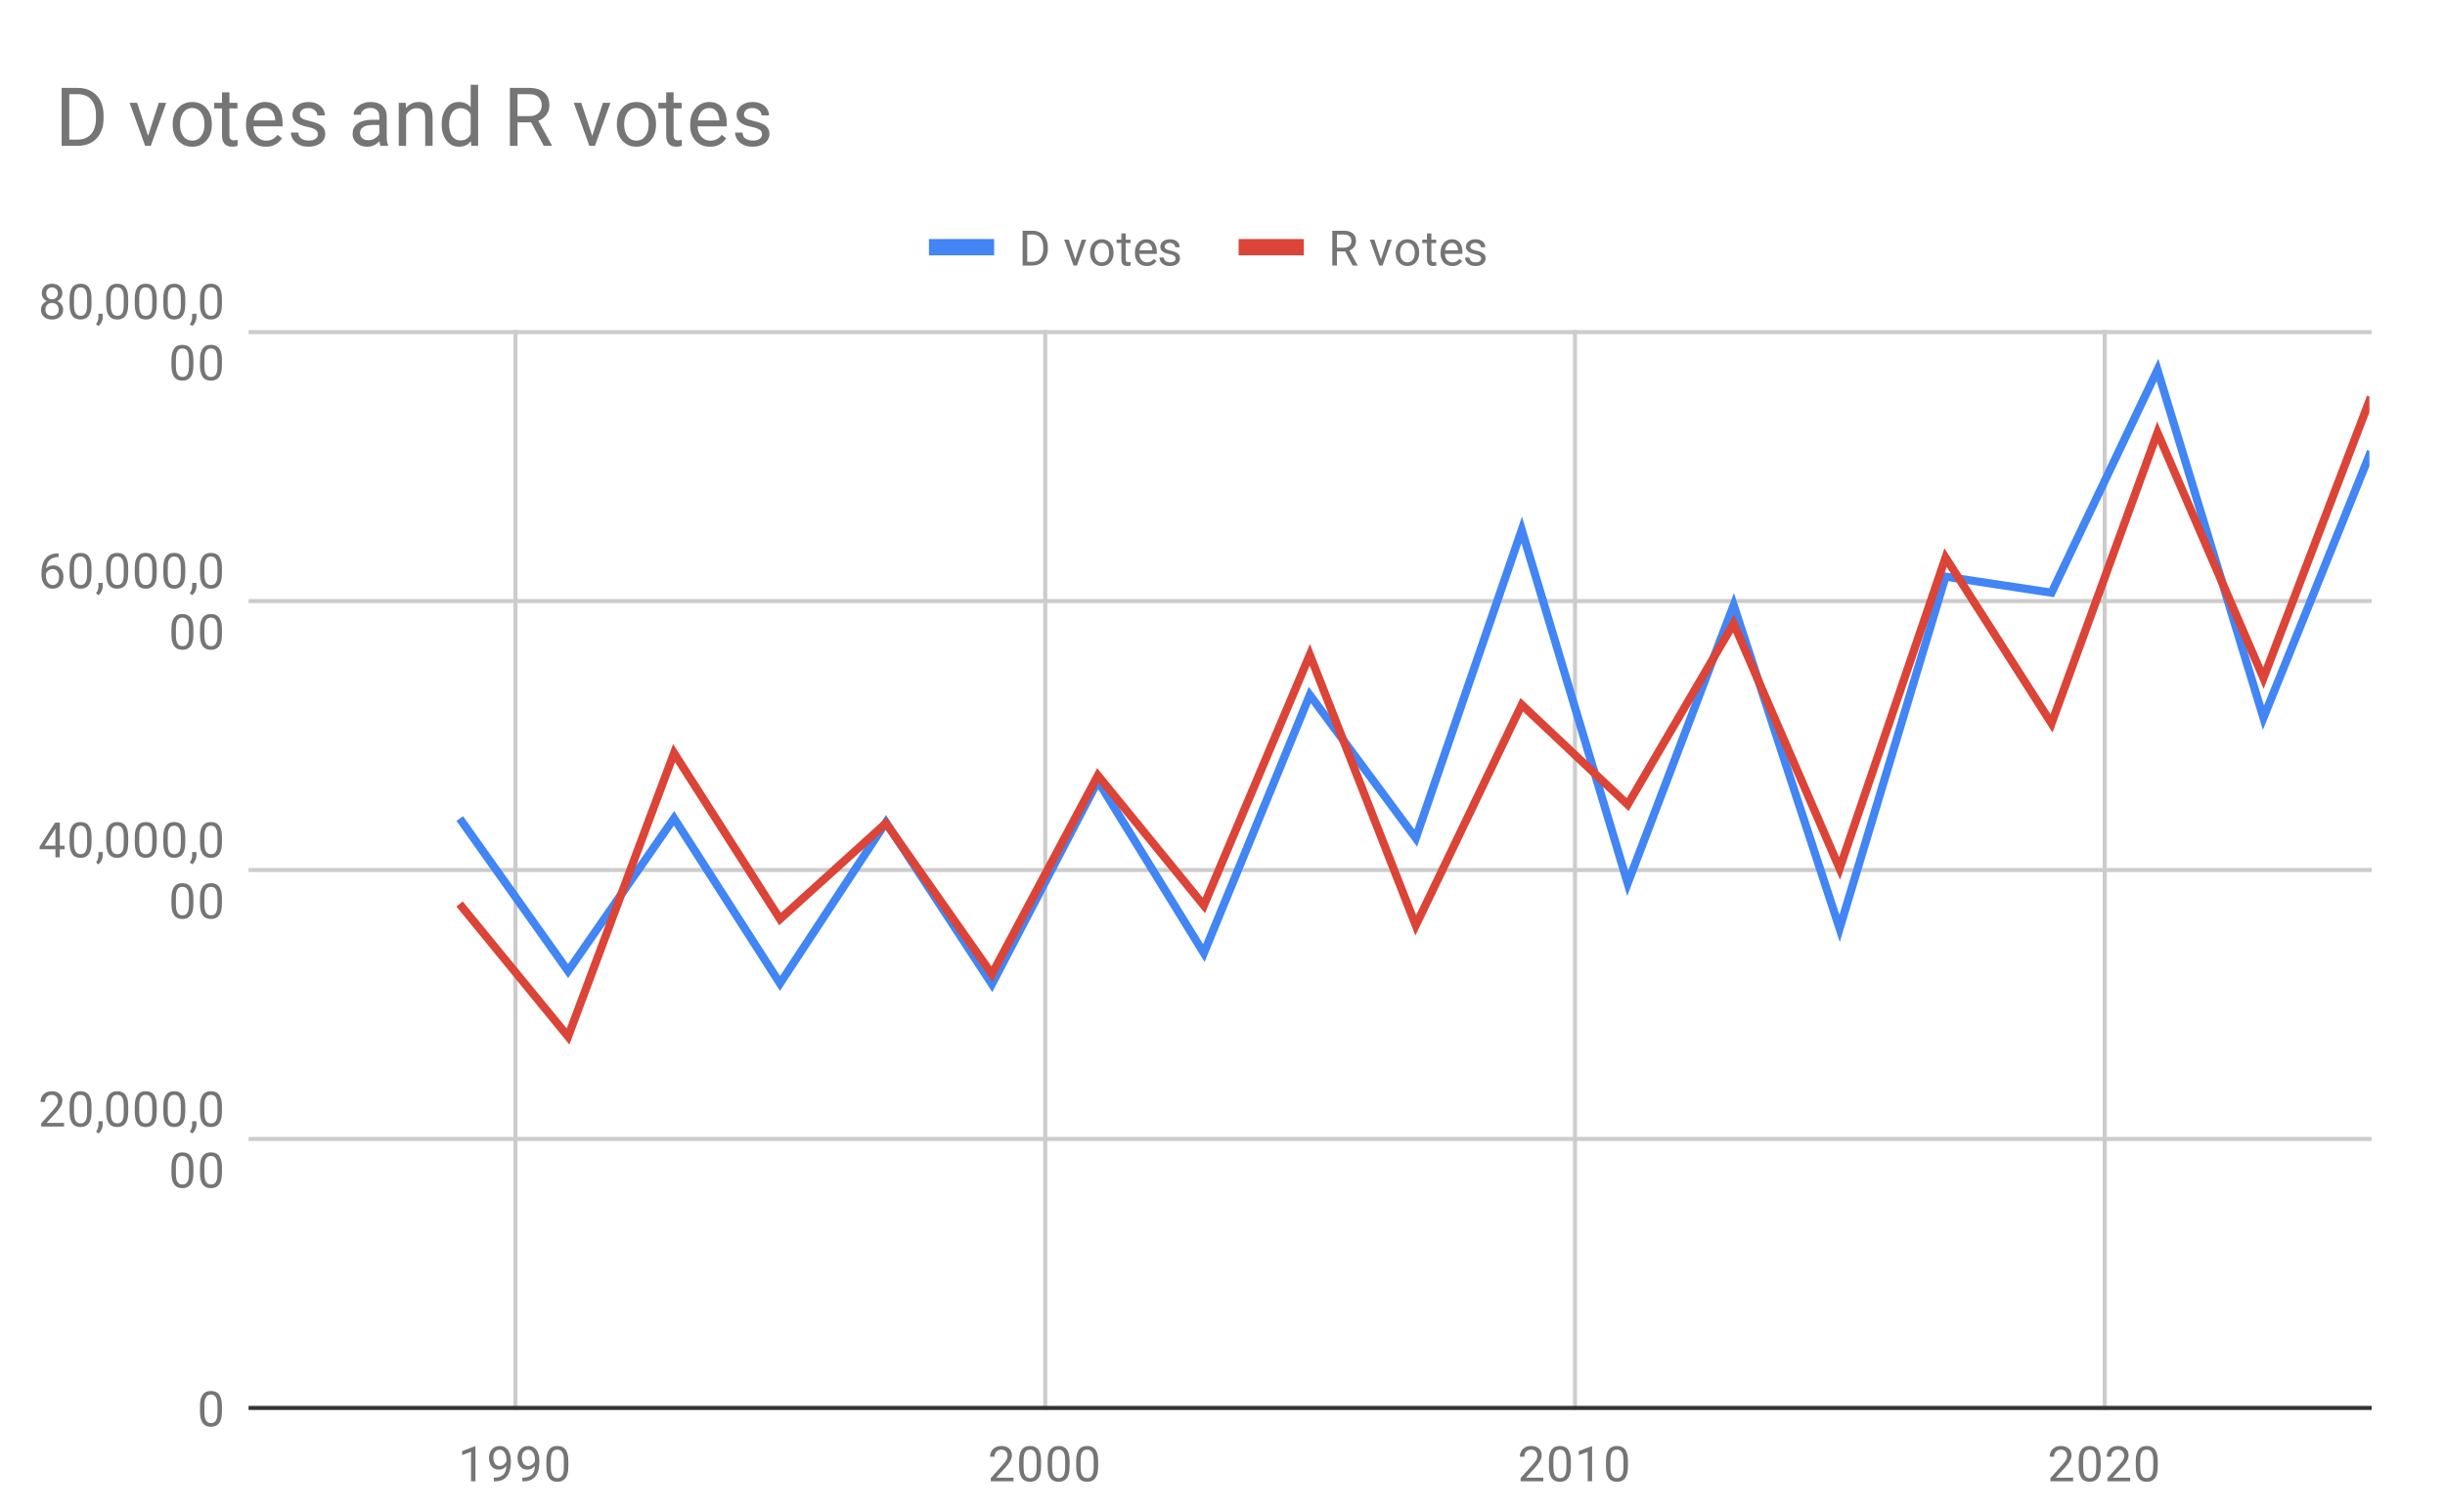<?xml version="1.0" encoding="UTF-8"?> <svg xmlns:xlink="http://www.w3.org/1999/xlink" xmlns="http://www.w3.org/2000/svg" version="1.1" viewBox="0.0 0.0 600.0 371.0" fill="none" stroke="none" stroke-linecap="square" stroke-miterlimit="10" width="600" height="371"><path fill="#ffffff" d="M0 0L600.0 0L600.0 371.0L0 371.0L0 0Z" fill-rule="nonzero"></path><path stroke="#cccccc" stroke-width="1.0" stroke-linecap="butt" d="M126.5 81.5L126.5 345.5" fill-rule="nonzero"></path><path stroke="#cccccc" stroke-width="1.0" stroke-linecap="butt" d="M256.5 81.5L256.5 345.5" fill-rule="nonzero"></path><path stroke="#cccccc" stroke-width="1.0" stroke-linecap="butt" d="M386.5 81.5L386.5 345.5" fill-rule="nonzero"></path><path stroke="#cccccc" stroke-width="1.0" stroke-linecap="butt" d="M516.5 81.5L516.5 345.5" fill-rule="nonzero"></path><path stroke="#333333" stroke-width="1.0" stroke-linecap="butt" d="M61.5 345.5L581.5 345.5" fill-rule="nonzero"></path><path stroke="#cccccc" stroke-width="1.0" stroke-linecap="butt" d="M61.5 279.5L581.5 279.5" fill-rule="nonzero"></path><path stroke="#cccccc" stroke-width="1.0" stroke-linecap="butt" d="M61.5 213.5L581.5 213.5" fill-rule="nonzero"></path><path stroke="#cccccc" stroke-width="1.0" stroke-linecap="butt" d="M61.5 147.5L581.5 147.5" fill-rule="nonzero"></path><path stroke="#cccccc" stroke-width="1.0" stroke-linecap="butt" d="M61.5 81.5L581.5 81.5" fill-rule="nonzero"></path><clipPath id="id_0"><path d="M61.401 81.283L581.45 81.283L581.45 345.5L61.401 345.5L61.401 81.283Z" clip-rule="nonzero"></path></clipPath><path stroke="#4285f4" stroke-width="2.0" stroke-linecap="butt" clip-path="url(#id_0)" d="M113.406 201.685L139.408 238.283L165.411 200.802L191.413 241.323L217.415 201.807L243.418 241.497L269.42 191.653L295.423 233.882L321.425 170.556L347.428 205.667L373.43 130.038L399.433 216.76L425.435 148.508L451.438 227.843L477.44 141.505L503.443 145.448L529.445 90.786L555.447 176.136L581.45 111.714" fill-rule="nonzero"></path><path stroke="#db4437" stroke-width="2.0" stroke-linecap="butt" clip-path="url(#id_0)" d="M113.406 222.609L139.408 254.358L165.411 184.809L191.413 225.526L217.415 202.004L243.418 239.027L269.42 190.298L295.423 222.201L321.425 160.687L347.428 227.074L373.43 172.935L399.433 197.44L425.435 153.007L451.438 213.123L477.44 136.828L503.443 177.518L529.445 106.164L555.447 166.401L581.45 98.369" fill-rule="nonzero"></path><path fill="#000000" fill-opacity="0.0" clip-path="url(#id_0)" d="M116.406 201.685C116.406 203.342 115.062 204.685 113.406 204.685C111.749 204.685 110.406 203.342 110.406 201.685C110.406 200.028 111.749 198.685 113.406 198.685C115.062 198.685 116.406 200.028 116.406 201.685Z" fill-rule="nonzero"></path><path fill="#000000" fill-opacity="0.0" clip-path="url(#id_0)" d="M142.408 238.283C142.408 239.94 141.065 241.283 139.408 241.283C137.751 241.283 136.408 239.94 136.408 238.283C136.408 236.626 137.751 235.283 139.408 235.283C141.065 235.283 142.408 236.626 142.408 238.283Z" fill-rule="nonzero"></path><path fill="#000000" fill-opacity="0.0" clip-path="url(#id_0)" d="M168.411 200.802C168.411 202.458 167.067 203.802 165.411 203.802C163.754 203.802 162.411 202.458 162.411 200.802C162.411 199.145 163.754 197.802 165.411 197.802C167.067 197.802 168.411 199.145 168.411 200.802Z" fill-rule="nonzero"></path><path fill="#000000" fill-opacity="0.0" clip-path="url(#id_0)" d="M194.413 241.323C194.413 242.98 193.07 244.323 191.413 244.323C189.756 244.323 188.413 242.98 188.413 241.323C188.413 239.666 189.756 238.323 191.413 238.323C193.07 238.323 194.413 239.666 194.413 241.323Z" fill-rule="nonzero"></path><path fill="#000000" fill-opacity="0.0" clip-path="url(#id_0)" d="M220.415 201.807C220.415 203.464 219.072 204.807 217.415 204.807C215.759 204.807 214.415 203.464 214.415 201.807C214.415 200.15 215.759 198.807 217.415 198.807C219.072 198.807 220.415 200.15 220.415 201.807Z" fill-rule="nonzero"></path><path fill="#000000" fill-opacity="0.0" clip-path="url(#id_0)" d="M246.418 241.497C246.418 243.154 245.075 244.497 243.418 244.497C241.761 244.497 240.418 243.154 240.418 241.497C240.418 239.84 241.761 238.497 243.418 238.497C245.075 238.497 246.418 239.84 246.418 241.497Z" fill-rule="nonzero"></path><path fill="#000000" fill-opacity="0.0" clip-path="url(#id_0)" d="M272.42 191.653C272.42 193.31 271.077 194.653 269.42 194.653C267.764 194.653 266.42 193.31 266.42 191.653C266.42 189.996 267.764 188.653 269.42 188.653C271.077 188.653 272.42 189.996 272.42 191.653Z" fill-rule="nonzero"></path><path fill="#000000" fill-opacity="0.0" clip-path="url(#id_0)" d="M298.423 233.882C298.423 235.539 297.08 236.882 295.423 236.882C293.766 236.882 292.423 235.539 292.423 233.882C292.423 232.225 293.766 230.882 295.423 230.882C297.08 230.882 298.423 232.225 298.423 233.882Z" fill-rule="nonzero"></path><path fill="#000000" fill-opacity="0.0" clip-path="url(#id_0)" d="M324.425 170.556C324.425 172.213 323.082 173.556 321.425 173.556C319.768 173.556 318.425 172.213 318.425 170.556C318.425 168.899 319.768 167.556 321.425 167.556C323.082 167.556 324.425 168.899 324.425 170.556Z" fill-rule="nonzero"></path><path fill="#000000" fill-opacity="0.0" clip-path="url(#id_0)" d="M350.428 205.667C350.428 207.324 349.085 208.667 347.428 208.667C345.771 208.667 344.428 207.324 344.428 205.667C344.428 204.01 345.771 202.667 347.428 202.667C349.085 202.667 350.428 204.01 350.428 205.667Z" fill-rule="nonzero"></path><path fill="#000000" fill-opacity="0.0" clip-path="url(#id_0)" d="M376.43 130.038C376.43 131.695 375.087 133.038 373.43 133.038C371.773 133.038 370.43 131.695 370.43 130.038C370.43 128.382 371.773 127.038 373.43 127.038C375.087 127.038 376.43 128.382 376.43 130.038Z" fill-rule="nonzero"></path><path fill="#000000" fill-opacity="0.0" clip-path="url(#id_0)" d="M402.433 216.76C402.433 218.417 401.09 219.76 399.433 219.76C397.776 219.76 396.433 218.417 396.433 216.76C396.433 215.103 397.776 213.76 399.433 213.76C401.09 213.76 402.433 215.103 402.433 216.76Z" fill-rule="nonzero"></path><path fill="#000000" fill-opacity="0.0" clip-path="url(#id_0)" d="M428.435 148.508C428.435 150.165 427.092 151.508 425.435 151.508C423.778 151.508 422.435 150.165 422.435 148.508C422.435 146.851 423.778 145.508 425.435 145.508C427.092 145.508 428.435 146.851 428.435 148.508Z" fill-rule="nonzero"></path><path fill="#000000" fill-opacity="0.0" clip-path="url(#id_0)" d="M454.438 227.843C454.438 229.5 453.094 230.843 451.438 230.843C449.781 230.843 448.438 229.5 448.438 227.843C448.438 226.186 449.781 224.843 451.438 224.843C453.094 224.843 454.438 226.186 454.438 227.843Z" fill-rule="nonzero"></path><path fill="#000000" fill-opacity="0.0" clip-path="url(#id_0)" d="M480.44 141.505C480.44 143.162 479.097 144.505 477.44 144.505C475.783 144.505 474.44 143.162 474.44 141.505C474.44 139.849 475.783 138.505 477.44 138.505C479.097 138.505 480.44 139.849 480.44 141.505Z" fill-rule="nonzero"></path><path fill="#000000" fill-opacity="0.0" clip-path="url(#id_0)" d="M506.443 145.448C506.443 147.104 505.099 148.448 503.443 148.448C501.786 148.448 500.443 147.104 500.443 145.448C500.443 143.791 501.786 142.448 503.443 142.448C505.099 142.448 506.443 143.791 506.443 145.448Z" fill-rule="nonzero"></path><path fill="#000000" fill-opacity="0.0" clip-path="url(#id_0)" d="M532.445 90.786C532.445 92.443 531.102 93.786 529.445 93.786C527.788 93.786 526.445 92.443 526.445 90.786C526.445 89.129 527.788 87.786 529.445 87.786C531.102 87.786 532.445 89.129 532.445 90.786Z" fill-rule="nonzero"></path><path fill="#000000" fill-opacity="0.0" clip-path="url(#id_0)" d="M558.447 176.136C558.447 177.792 557.104 179.136 555.447 179.136C553.791 179.136 552.447 177.792 552.447 176.136C552.447 174.479 553.791 173.136 555.447 173.136C557.104 173.136 558.447 174.479 558.447 176.136Z" fill-rule="nonzero"></path><path fill="#000000" fill-opacity="0.0" clip-path="url(#id_0)" d="M584.45 111.714C584.45 113.371 583.107 114.714 581.45 114.714C579.793 114.714 578.45 113.371 578.45 111.714C578.45 110.057 579.793 108.714 581.45 108.714C583.107 108.714 584.45 110.057 584.45 111.714Z" fill-rule="nonzero"></path><path fill="#000000" fill-opacity="0.0" clip-path="url(#id_0)" d="M116.406 222.609C116.406 224.266 115.062 225.609 113.406 225.609C111.749 225.609 110.406 224.266 110.406 222.609C110.406 220.952 111.749 219.609 113.406 219.609C115.062 219.609 116.406 220.952 116.406 222.609Z" fill-rule="nonzero"></path><path fill="#000000" fill-opacity="0.0" clip-path="url(#id_0)" d="M142.408 254.358C142.408 256.014 141.065 257.358 139.408 257.358C137.751 257.358 136.408 256.014 136.408 254.358C136.408 252.701 137.751 251.358 139.408 251.358C141.065 251.358 142.408 252.701 142.408 254.358Z" fill-rule="nonzero"></path><path fill="#000000" fill-opacity="0.0" clip-path="url(#id_0)" d="M168.411 184.809C168.411 186.466 167.067 187.809 165.411 187.809C163.754 187.809 162.411 186.466 162.411 184.809C162.411 183.153 163.754 181.809 165.411 181.809C167.067 181.809 168.411 183.153 168.411 184.809Z" fill-rule="nonzero"></path><path fill="#000000" fill-opacity="0.0" clip-path="url(#id_0)" d="M194.413 225.526C194.413 227.183 193.07 228.526 191.413 228.526C189.756 228.526 188.413 227.183 188.413 225.526C188.413 223.87 189.756 222.526 191.413 222.526C193.07 222.526 194.413 223.87 194.413 225.526Z" fill-rule="nonzero"></path><path fill="#000000" fill-opacity="0.0" clip-path="url(#id_0)" d="M220.415 202.004C220.415 203.661 219.072 205.004 217.415 205.004C215.759 205.004 214.415 203.661 214.415 202.004C214.415 200.347 215.759 199.004 217.415 199.004C219.072 199.004 220.415 200.347 220.415 202.004Z" fill-rule="nonzero"></path><path fill="#000000" fill-opacity="0.0" clip-path="url(#id_0)" d="M246.418 239.027C246.418 240.684 245.075 242.027 243.418 242.027C241.761 242.027 240.418 240.684 240.418 239.027C240.418 237.371 241.761 236.027 243.418 236.027C245.075 236.027 246.418 237.371 246.418 239.027Z" fill-rule="nonzero"></path><path fill="#000000" fill-opacity="0.0" clip-path="url(#id_0)" d="M272.42 190.298C272.42 191.955 271.077 193.298 269.42 193.298C267.764 193.298 266.42 191.955 266.42 190.298C266.42 188.641 267.764 187.298 269.42 187.298C271.077 187.298 272.42 188.641 272.42 190.298Z" fill-rule="nonzero"></path><path fill="#000000" fill-opacity="0.0" clip-path="url(#id_0)" d="M298.423 222.201C298.423 223.858 297.08 225.201 295.423 225.201C293.766 225.201 292.423 223.858 292.423 222.201C292.423 220.545 293.766 219.201 295.423 219.201C297.08 219.201 298.423 220.545 298.423 222.201Z" fill-rule="nonzero"></path><path fill="#000000" fill-opacity="0.0" clip-path="url(#id_0)" d="M324.425 160.687C324.425 162.343 323.082 163.687 321.425 163.687C319.768 163.687 318.425 162.343 318.425 160.687C318.425 159.03 319.768 157.687 321.425 157.687C323.082 157.687 324.425 159.03 324.425 160.687Z" fill-rule="nonzero"></path><path fill="#000000" fill-opacity="0.0" clip-path="url(#id_0)" d="M350.428 227.074C350.428 228.731 349.085 230.074 347.428 230.074C345.771 230.074 344.428 228.731 344.428 227.074C344.428 225.417 345.771 224.074 347.428 224.074C349.085 224.074 350.428 225.417 350.428 227.074Z" fill-rule="nonzero"></path><path fill="#000000" fill-opacity="0.0" clip-path="url(#id_0)" d="M376.43 172.935C376.43 174.592 375.087 175.935 373.43 175.935C371.773 175.935 370.43 174.592 370.43 172.935C370.43 171.278 371.773 169.935 373.43 169.935C375.087 169.935 376.43 171.278 376.43 172.935Z" fill-rule="nonzero"></path><path fill="#000000" fill-opacity="0.0" clip-path="url(#id_0)" d="M402.433 197.44C402.433 199.097 401.09 200.44 399.433 200.44C397.776 200.44 396.433 199.097 396.433 197.44C396.433 195.784 397.776 194.44 399.433 194.44C401.09 194.44 402.433 195.784 402.433 197.44Z" fill-rule="nonzero"></path><path fill="#000000" fill-opacity="0.0" clip-path="url(#id_0)" d="M428.435 153.007C428.435 154.664 427.092 156.007 425.435 156.007C423.778 156.007 422.435 154.664 422.435 153.007C422.435 151.35 423.778 150.007 425.435 150.007C427.092 150.007 428.435 151.35 428.435 153.007Z" fill-rule="nonzero"></path><path fill="#000000" fill-opacity="0.0" clip-path="url(#id_0)" d="M454.438 213.123C454.438 214.78 453.094 216.123 451.438 216.123C449.781 216.123 448.438 214.78 448.438 213.123C448.438 211.466 449.781 210.123 451.438 210.123C453.094 210.123 454.438 211.466 454.438 213.123Z" fill-rule="nonzero"></path><path fill="#000000" fill-opacity="0.0" clip-path="url(#id_0)" d="M480.44 136.828C480.44 138.485 479.097 139.828 477.44 139.828C475.783 139.828 474.44 138.485 474.44 136.828C474.44 135.171 475.783 133.828 477.44 133.828C479.097 133.828 480.44 135.171 480.44 136.828Z" fill-rule="nonzero"></path><path fill="#000000" fill-opacity="0.0" clip-path="url(#id_0)" d="M506.443 177.518C506.443 179.175 505.099 180.518 503.443 180.518C501.786 180.518 500.443 179.175 500.443 177.518C500.443 175.861 501.786 174.518 503.443 174.518C505.099 174.518 506.443 175.861 506.443 177.518Z" fill-rule="nonzero"></path><path fill="#000000" fill-opacity="0.0" clip-path="url(#id_0)" d="M532.445 106.164C532.445 107.821 531.102 109.164 529.445 109.164C527.788 109.164 526.445 107.821 526.445 106.164C526.445 104.507 527.788 103.164 529.445 103.164C531.102 103.164 532.445 104.507 532.445 106.164Z" fill-rule="nonzero"></path><path fill="#000000" fill-opacity="0.0" clip-path="url(#id_0)" d="M558.447 166.401C558.447 168.058 557.104 169.401 555.447 169.401C553.791 169.401 552.447 168.058 552.447 166.401C552.447 164.744 553.791 163.401 555.447 163.401C557.104 163.401 558.447 164.744 558.447 166.401Z" fill-rule="nonzero"></path><path fill="#000000" fill-opacity="0.0" clip-path="url(#id_0)" d="M584.45 98.369C584.45 100.026 583.107 101.369 581.45 101.369C579.793 101.369 578.45 100.026 578.45 98.369C578.45 96.712 579.793 95.369 581.45 95.369C583.107 95.369 584.45 96.712 584.45 98.369Z" fill-rule="nonzero"></path><path fill="#757575" d="M54.463 345.047L54.463 346.359Q54.463 347.406 54.276 348.125Q54.088 348.844 53.729 349.281Q53.385 349.719 52.885 349.922Q52.401 350.125 51.776 350.125Q51.291 350.125 50.869 350.0Q50.448 349.875 50.119 349.609Q49.791 349.328 49.557 348.891Q49.323 348.453 49.198 347.828Q49.073 347.188 49.073 346.359L49.073 345.047Q49.073 344.0 49.26 343.297Q49.463 342.594 49.807 342.156Q50.166 341.719 50.651 341.531Q51.151 341.344 51.76 341.344Q52.26 341.344 52.682 341.469Q53.104 341.594 53.432 341.859Q53.76 342.109 53.979 342.547Q54.213 342.969 54.338 343.594Q54.463 344.219 54.463 345.047ZM53.369 346.531L53.369 344.875Q53.369 344.297 53.307 343.859Q53.244 343.422 53.104 343.109Q52.979 342.797 52.776 342.609Q52.588 342.422 52.338 342.328Q52.088 342.234 51.76 342.234Q51.385 342.234 51.073 342.375Q50.776 342.516 50.573 342.828Q50.369 343.141 50.26 343.656Q50.166 344.156 50.166 344.875L50.166 346.531Q50.166 347.109 50.229 347.547Q50.307 347.984 50.432 348.312Q50.573 348.625 50.76 348.828Q50.963 349.031 51.213 349.125Q51.463 349.219 51.776 349.219Q52.182 349.219 52.479 349.078Q52.776 348.922 52.979 348.594Q53.182 348.266 53.276 347.766Q53.369 347.25 53.369 346.531Z" fill-rule="nonzero"></path><path fill="#757575" d="M15.698 275.555L15.698 276.446L10.119 276.446L10.119 275.665L12.916 272.555Q13.432 271.977 13.713 271.586Q13.994 271.18 14.104 270.868Q14.229 270.54 14.229 270.211Q14.229 269.79 14.057 269.446Q13.885 269.102 13.541 268.899Q13.213 268.68 12.729 268.68Q12.166 268.68 11.791 268.915Q11.416 269.133 11.229 269.524Q11.041 269.915 11.041 270.415L9.948 270.415Q9.948 269.696 10.26 269.102Q10.588 268.508 11.198 268.149Q11.823 267.79 12.729 267.79Q13.541 267.79 14.119 268.086Q14.698 268.368 14.994 268.883Q15.307 269.383 15.307 270.071Q15.307 270.446 15.182 270.836Q15.057 271.211 14.838 271.602Q14.619 271.977 14.323 272.352Q14.041 272.711 13.713 273.071L11.416 275.555L15.698 275.555ZM22.463 271.493L22.463 272.805Q22.463 273.852 22.276 274.571Q22.088 275.29 21.729 275.727Q21.385 276.165 20.885 276.368Q20.401 276.571 19.776 276.571Q19.291 276.571 18.869 276.446Q18.448 276.321 18.119 276.055Q17.791 275.774 17.557 275.336Q17.323 274.899 17.198 274.274Q17.073 273.633 17.073 272.805L17.073 271.493Q17.073 270.446 17.26 269.743Q17.463 269.04 17.807 268.602Q18.166 268.165 18.651 267.977Q19.151 267.79 19.76 267.79Q20.26 267.79 20.682 267.915Q21.104 268.04 21.432 268.305Q21.76 268.555 21.979 268.993Q22.213 269.415 22.338 270.04Q22.463 270.665 22.463 271.493ZM21.369 272.977L21.369 271.321Q21.369 270.743 21.307 270.305Q21.244 269.868 21.104 269.555Q20.979 269.243 20.776 269.055Q20.588 268.868 20.338 268.774Q20.088 268.68 19.76 268.68Q19.385 268.68 19.073 268.821Q18.776 268.961 18.573 269.274Q18.369 269.586 18.26 270.102Q18.166 270.602 18.166 271.321L18.166 272.977Q18.166 273.555 18.229 273.993Q18.307 274.43 18.432 274.758Q18.573 275.071 18.76 275.274Q18.963 275.477 19.213 275.571Q19.463 275.665 19.776 275.665Q20.182 275.665 20.479 275.524Q20.776 275.368 20.979 275.04Q21.182 274.711 21.276 274.211Q21.369 273.696 21.369 272.977ZM25.213 275.149L25.213 276.024Q25.213 276.571 24.932 277.165Q24.666 277.758 24.182 278.149L23.573 277.727Q23.76 277.461 23.885 277.196Q24.01 276.93 24.073 276.649Q24.151 276.368 24.151 276.04L24.151 275.149L25.213 275.149ZM31.463 271.493L31.463 272.805Q31.463 273.852 31.276 274.571Q31.088 275.29 30.729 275.727Q30.385 276.165 29.885 276.368Q29.401 276.571 28.776 276.571Q28.291 276.571 27.869 276.446Q27.448 276.321 27.119 276.055Q26.791 275.774 26.557 275.336Q26.323 274.899 26.198 274.274Q26.073 273.633 26.073 272.805L26.073 271.493Q26.073 270.446 26.26 269.743Q26.463 269.04 26.807 268.602Q27.166 268.165 27.651 267.977Q28.151 267.79 28.76 267.79Q29.26 267.79 29.682 267.915Q30.104 268.04 30.432 268.305Q30.76 268.555 30.979 268.993Q31.213 269.415 31.338 270.04Q31.463 270.665 31.463 271.493ZM30.369 272.977L30.369 271.321Q30.369 270.743 30.307 270.305Q30.244 269.868 30.104 269.555Q29.979 269.243 29.776 269.055Q29.588 268.868 29.338 268.774Q29.088 268.68 28.76 268.68Q28.385 268.68 28.073 268.821Q27.776 268.961 27.573 269.274Q27.369 269.586 27.26 270.102Q27.166 270.602 27.166 271.321L27.166 272.977Q27.166 273.555 27.229 273.993Q27.307 274.43 27.432 274.758Q27.573 275.071 27.76 275.274Q27.963 275.477 28.213 275.571Q28.463 275.665 28.776 275.665Q29.182 275.665 29.479 275.524Q29.776 275.368 29.979 275.04Q30.182 274.711 30.276 274.211Q30.369 273.696 30.369 272.977ZM38.463 271.493L38.463 272.805Q38.463 273.852 38.276 274.571Q38.088 275.29 37.729 275.727Q37.385 276.165 36.885 276.368Q36.401 276.571 35.776 276.571Q35.291 276.571 34.869 276.446Q34.448 276.321 34.119 276.055Q33.791 275.774 33.557 275.336Q33.323 274.899 33.198 274.274Q33.073 273.633 33.073 272.805L33.073 271.493Q33.073 270.446 33.26 269.743Q33.463 269.04 33.807 268.602Q34.166 268.165 34.651 267.977Q35.151 267.79 35.76 267.79Q36.26 267.79 36.682 267.915Q37.104 268.04 37.432 268.305Q37.76 268.555 37.979 268.993Q38.213 269.415 38.338 270.04Q38.463 270.665 38.463 271.493ZM37.369 272.977L37.369 271.321Q37.369 270.743 37.307 270.305Q37.244 269.868 37.104 269.555Q36.979 269.243 36.776 269.055Q36.588 268.868 36.338 268.774Q36.088 268.68 35.76 268.68Q35.385 268.68 35.073 268.821Q34.776 268.961 34.573 269.274Q34.369 269.586 34.26 270.102Q34.166 270.602 34.166 271.321L34.166 272.977Q34.166 273.555 34.229 273.993Q34.307 274.43 34.432 274.758Q34.573 275.071 34.76 275.274Q34.963 275.477 35.213 275.571Q35.463 275.665 35.776 275.665Q36.182 275.665 36.479 275.524Q36.776 275.368 36.979 275.04Q37.182 274.711 37.276 274.211Q37.369 273.696 37.369 272.977ZM45.463 271.493L45.463 272.805Q45.463 273.852 45.276 274.571Q45.088 275.29 44.729 275.727Q44.385 276.165 43.885 276.368Q43.401 276.571 42.776 276.571Q42.291 276.571 41.869 276.446Q41.448 276.321 41.119 276.055Q40.791 275.774 40.557 275.336Q40.323 274.899 40.198 274.274Q40.073 273.633 40.073 272.805L40.073 271.493Q40.073 270.446 40.26 269.743Q40.463 269.04 40.807 268.602Q41.166 268.165 41.651 267.977Q42.151 267.79 42.76 267.79Q43.26 267.79 43.682 267.915Q44.104 268.04 44.432 268.305Q44.76 268.555 44.979 268.993Q45.213 269.415 45.338 270.04Q45.463 270.665 45.463 271.493ZM44.369 272.977L44.369 271.321Q44.369 270.743 44.307 270.305Q44.244 269.868 44.104 269.555Q43.979 269.243 43.776 269.055Q43.588 268.868 43.338 268.774Q43.088 268.68 42.76 268.68Q42.385 268.68 42.073 268.821Q41.776 268.961 41.573 269.274Q41.369 269.586 41.26 270.102Q41.166 270.602 41.166 271.321L41.166 272.977Q41.166 273.555 41.229 273.993Q41.307 274.43 41.432 274.758Q41.573 275.071 41.76 275.274Q41.963 275.477 42.213 275.571Q42.463 275.665 42.776 275.665Q43.182 275.665 43.479 275.524Q43.776 275.368 43.979 275.04Q44.182 274.711 44.276 274.211Q44.369 273.696 44.369 272.977ZM48.213 275.149L48.213 276.024Q48.213 276.571 47.932 277.165Q47.666 277.758 47.182 278.149L46.573 277.727Q46.76 277.461 46.885 277.196Q47.01 276.93 47.073 276.649Q47.151 276.368 47.151 276.04L47.151 275.149L48.213 275.149ZM54.463 271.493L54.463 272.805Q54.463 273.852 54.276 274.571Q54.088 275.29 53.729 275.727Q53.385 276.165 52.885 276.368Q52.401 276.571 51.776 276.571Q51.291 276.571 50.869 276.446Q50.448 276.321 50.119 276.055Q49.791 275.774 49.557 275.336Q49.323 274.899 49.198 274.274Q49.073 273.633 49.073 272.805L49.073 271.493Q49.073 270.446 49.26 269.743Q49.463 269.04 49.807 268.602Q50.166 268.165 50.651 267.977Q51.151 267.79 51.76 267.79Q52.26 267.79 52.682 267.915Q53.104 268.04 53.432 268.305Q53.76 268.555 53.979 268.993Q54.213 269.415 54.338 270.04Q54.463 270.665 54.463 271.493ZM53.369 272.977L53.369 271.321Q53.369 270.743 53.307 270.305Q53.244 269.868 53.104 269.555Q52.979 269.243 52.776 269.055Q52.588 268.868 52.338 268.774Q52.088 268.68 51.76 268.68Q51.385 268.68 51.073 268.821Q50.776 268.961 50.573 269.274Q50.369 269.586 50.26 270.102Q50.166 270.602 50.166 271.321L50.166 272.977Q50.166 273.555 50.229 273.993Q50.307 274.43 50.432 274.758Q50.573 275.071 50.76 275.274Q50.963 275.477 51.213 275.571Q51.463 275.665 51.776 275.665Q52.182 275.665 52.479 275.524Q52.776 275.368 52.979 275.04Q53.182 274.711 53.276 274.211Q53.369 273.696 53.369 272.977Z" fill-rule="nonzero"></path><path fill="#757575" d="M47.463 286.493L47.463 287.805Q47.463 288.852 47.276 289.571Q47.088 290.29 46.729 290.727Q46.385 291.165 45.885 291.368Q45.401 291.571 44.776 291.571Q44.291 291.571 43.869 291.446Q43.448 291.321 43.119 291.055Q42.791 290.774 42.557 290.336Q42.323 289.899 42.198 289.274Q42.073 288.633 42.073 287.805L42.073 286.493Q42.073 285.446 42.26 284.743Q42.463 284.04 42.807 283.602Q43.166 283.165 43.651 282.977Q44.151 282.79 44.76 282.79Q45.26 282.79 45.682 282.915Q46.104 283.04 46.432 283.305Q46.76 283.555 46.979 283.993Q47.213 284.415 47.338 285.04Q47.463 285.665 47.463 286.493ZM46.369 287.977L46.369 286.321Q46.369 285.743 46.307 285.305Q46.244 284.868 46.104 284.555Q45.979 284.243 45.776 284.055Q45.588 283.868 45.338 283.774Q45.088 283.68 44.76 283.68Q44.385 283.68 44.073 283.821Q43.776 283.961 43.573 284.274Q43.369 284.586 43.26 285.102Q43.166 285.602 43.166 286.321L43.166 287.977Q43.166 288.555 43.229 288.993Q43.307 289.43 43.432 289.758Q43.573 290.071 43.76 290.274Q43.963 290.477 44.213 290.571Q44.463 290.665 44.776 290.665Q45.182 290.665 45.479 290.524Q45.776 290.368 45.979 290.04Q46.182 289.711 46.276 289.211Q46.369 288.696 46.369 287.977ZM54.463 286.493L54.463 287.805Q54.463 288.852 54.276 289.571Q54.088 290.29 53.729 290.727Q53.385 291.165 52.885 291.368Q52.401 291.571 51.776 291.571Q51.291 291.571 50.869 291.446Q50.448 291.321 50.119 291.055Q49.791 290.774 49.557 290.336Q49.323 289.899 49.198 289.274Q49.073 288.633 49.073 287.805L49.073 286.493Q49.073 285.446 49.26 284.743Q49.463 284.04 49.807 283.602Q50.166 283.165 50.651 282.977Q51.151 282.79 51.76 282.79Q52.26 282.79 52.682 282.915Q53.104 283.04 53.432 283.305Q53.76 283.555 53.979 283.993Q54.213 284.415 54.338 285.04Q54.463 285.665 54.463 286.493ZM53.369 287.977L53.369 286.321Q53.369 285.743 53.307 285.305Q53.244 284.868 53.104 284.555Q52.979 284.243 52.776 284.055Q52.588 283.868 52.338 283.774Q52.088 283.68 51.76 283.68Q51.385 283.68 51.073 283.821Q50.776 283.961 50.573 284.274Q50.369 284.586 50.26 285.102Q50.166 285.602 50.166 286.321L50.166 287.977Q50.166 288.555 50.229 288.993Q50.307 289.43 50.432 289.758Q50.573 290.071 50.76 290.274Q50.963 290.477 51.213 290.571Q51.463 290.665 51.776 290.665Q52.182 290.665 52.479 290.524Q52.776 290.368 52.979 290.04Q53.182 289.711 53.276 289.211Q53.369 288.696 53.369 287.977Z" fill-rule="nonzero"></path><path fill="#757575" d="M15.869 207.517L15.869 208.407L9.713 208.407L9.713 207.767L13.526 201.86L14.416 201.86L13.463 203.564L10.948 207.517L15.869 207.517ZM14.682 201.86L14.682 210.392L13.604 210.392L13.604 201.86L14.682 201.86ZM22.463 205.439L22.463 206.751Q22.463 207.798 22.276 208.517Q22.088 209.235 21.729 209.673Q21.385 210.11 20.885 210.314Q20.401 210.517 19.776 210.517Q19.291 210.517 18.869 210.392Q18.448 210.267 18.119 210.001Q17.791 209.72 17.557 209.282Q17.323 208.845 17.198 208.22Q17.073 207.579 17.073 206.751L17.073 205.439Q17.073 204.392 17.26 203.689Q17.463 202.985 17.807 202.548Q18.166 202.11 18.651 201.923Q19.151 201.735 19.76 201.735Q20.26 201.735 20.682 201.86Q21.104 201.985 21.432 202.251Q21.76 202.501 21.979 202.939Q22.213 203.36 22.338 203.985Q22.463 204.61 22.463 205.439ZM21.369 206.923L21.369 205.267Q21.369 204.689 21.307 204.251Q21.244 203.814 21.104 203.501Q20.979 203.189 20.776 203.001Q20.588 202.814 20.338 202.72Q20.088 202.626 19.76 202.626Q19.385 202.626 19.073 202.767Q18.776 202.907 18.573 203.22Q18.369 203.532 18.26 204.048Q18.166 204.548 18.166 205.267L18.166 206.923Q18.166 207.501 18.229 207.939Q18.307 208.376 18.432 208.704Q18.573 209.017 18.76 209.22Q18.963 209.423 19.213 209.517Q19.463 209.61 19.776 209.61Q20.182 209.61 20.479 209.47Q20.776 209.314 20.979 208.985Q21.182 208.657 21.276 208.157Q21.369 207.642 21.369 206.923ZM25.213 209.095L25.213 209.97Q25.213 210.517 24.932 211.11Q24.666 211.704 24.182 212.095L23.573 211.673Q23.76 211.407 23.885 211.142Q24.01 210.876 24.073 210.595Q24.151 210.314 24.151 209.985L24.151 209.095L25.213 209.095ZM31.463 205.439L31.463 206.751Q31.463 207.798 31.276 208.517Q31.088 209.235 30.729 209.673Q30.385 210.11 29.885 210.314Q29.401 210.517 28.776 210.517Q28.291 210.517 27.869 210.392Q27.448 210.267 27.119 210.001Q26.791 209.72 26.557 209.282Q26.323 208.845 26.198 208.22Q26.073 207.579 26.073 206.751L26.073 205.439Q26.073 204.392 26.26 203.689Q26.463 202.985 26.807 202.548Q27.166 202.11 27.651 201.923Q28.151 201.735 28.76 201.735Q29.26 201.735 29.682 201.86Q30.104 201.985 30.432 202.251Q30.76 202.501 30.979 202.939Q31.213 203.36 31.338 203.985Q31.463 204.61 31.463 205.439ZM30.369 206.923L30.369 205.267Q30.369 204.689 30.307 204.251Q30.244 203.814 30.104 203.501Q29.979 203.189 29.776 203.001Q29.588 202.814 29.338 202.72Q29.088 202.626 28.76 202.626Q28.385 202.626 28.073 202.767Q27.776 202.907 27.573 203.22Q27.369 203.532 27.26 204.048Q27.166 204.548 27.166 205.267L27.166 206.923Q27.166 207.501 27.229 207.939Q27.307 208.376 27.432 208.704Q27.573 209.017 27.76 209.22Q27.963 209.423 28.213 209.517Q28.463 209.61 28.776 209.61Q29.182 209.61 29.479 209.47Q29.776 209.314 29.979 208.985Q30.182 208.657 30.276 208.157Q30.369 207.642 30.369 206.923ZM38.463 205.439L38.463 206.751Q38.463 207.798 38.276 208.517Q38.088 209.235 37.729 209.673Q37.385 210.11 36.885 210.314Q36.401 210.517 35.776 210.517Q35.291 210.517 34.869 210.392Q34.448 210.267 34.119 210.001Q33.791 209.72 33.557 209.282Q33.323 208.845 33.198 208.22Q33.073 207.579 33.073 206.751L33.073 205.439Q33.073 204.392 33.26 203.689Q33.463 202.985 33.807 202.548Q34.166 202.11 34.651 201.923Q35.151 201.735 35.76 201.735Q36.26 201.735 36.682 201.86Q37.104 201.985 37.432 202.251Q37.76 202.501 37.979 202.939Q38.213 203.36 38.338 203.985Q38.463 204.61 38.463 205.439ZM37.369 206.923L37.369 205.267Q37.369 204.689 37.307 204.251Q37.244 203.814 37.104 203.501Q36.979 203.189 36.776 203.001Q36.588 202.814 36.338 202.72Q36.088 202.626 35.76 202.626Q35.385 202.626 35.073 202.767Q34.776 202.907 34.573 203.22Q34.369 203.532 34.26 204.048Q34.166 204.548 34.166 205.267L34.166 206.923Q34.166 207.501 34.229 207.939Q34.307 208.376 34.432 208.704Q34.573 209.017 34.76 209.22Q34.963 209.423 35.213 209.517Q35.463 209.61 35.776 209.61Q36.182 209.61 36.479 209.47Q36.776 209.314 36.979 208.985Q37.182 208.657 37.276 208.157Q37.369 207.642 37.369 206.923ZM45.463 205.439L45.463 206.751Q45.463 207.798 45.276 208.517Q45.088 209.235 44.729 209.673Q44.385 210.11 43.885 210.314Q43.401 210.517 42.776 210.517Q42.291 210.517 41.869 210.392Q41.448 210.267 41.119 210.001Q40.791 209.72 40.557 209.282Q40.323 208.845 40.198 208.22Q40.073 207.579 40.073 206.751L40.073 205.439Q40.073 204.392 40.26 203.689Q40.463 202.985 40.807 202.548Q41.166 202.11 41.651 201.923Q42.151 201.735 42.76 201.735Q43.26 201.735 43.682 201.86Q44.104 201.985 44.432 202.251Q44.76 202.501 44.979 202.939Q45.213 203.36 45.338 203.985Q45.463 204.61 45.463 205.439ZM44.369 206.923L44.369 205.267Q44.369 204.689 44.307 204.251Q44.244 203.814 44.104 203.501Q43.979 203.189 43.776 203.001Q43.588 202.814 43.338 202.72Q43.088 202.626 42.76 202.626Q42.385 202.626 42.073 202.767Q41.776 202.907 41.573 203.22Q41.369 203.532 41.26 204.048Q41.166 204.548 41.166 205.267L41.166 206.923Q41.166 207.501 41.229 207.939Q41.307 208.376 41.432 208.704Q41.573 209.017 41.76 209.22Q41.963 209.423 42.213 209.517Q42.463 209.61 42.776 209.61Q43.182 209.61 43.479 209.47Q43.776 209.314 43.979 208.985Q44.182 208.657 44.276 208.157Q44.369 207.642 44.369 206.923ZM48.213 209.095L48.213 209.97Q48.213 210.517 47.932 211.11Q47.666 211.704 47.182 212.095L46.573 211.673Q46.76 211.407 46.885 211.142Q47.01 210.876 47.073 210.595Q47.151 210.314 47.151 209.985L47.151 209.095L48.213 209.095ZM54.463 205.439L54.463 206.751Q54.463 207.798 54.276 208.517Q54.088 209.235 53.729 209.673Q53.385 210.11 52.885 210.314Q52.401 210.517 51.776 210.517Q51.291 210.517 50.869 210.392Q50.448 210.267 50.119 210.001Q49.791 209.72 49.557 209.282Q49.323 208.845 49.198 208.22Q49.073 207.579 49.073 206.751L49.073 205.439Q49.073 204.392 49.26 203.689Q49.463 202.985 49.807 202.548Q50.166 202.11 50.651 201.923Q51.151 201.735 51.76 201.735Q52.26 201.735 52.682 201.86Q53.104 201.985 53.432 202.251Q53.76 202.501 53.979 202.939Q54.213 203.36 54.338 203.985Q54.463 204.61 54.463 205.439ZM53.369 206.923L53.369 205.267Q53.369 204.689 53.307 204.251Q53.244 203.814 53.104 203.501Q52.979 203.189 52.776 203.001Q52.588 202.814 52.338 202.72Q52.088 202.626 51.76 202.626Q51.385 202.626 51.073 202.767Q50.776 202.907 50.573 203.22Q50.369 203.532 50.26 204.048Q50.166 204.548 50.166 205.267L50.166 206.923Q50.166 207.501 50.229 207.939Q50.307 208.376 50.432 208.704Q50.573 209.017 50.76 209.22Q50.963 209.423 51.213 209.517Q51.463 209.61 51.776 209.61Q52.182 209.61 52.479 209.47Q52.776 209.314 52.979 208.985Q53.182 208.657 53.276 208.157Q53.369 207.642 53.369 206.923Z" fill-rule="nonzero"></path><path fill="#757575" d="M47.463 220.439L47.463 221.751Q47.463 222.798 47.276 223.517Q47.088 224.235 46.729 224.673Q46.385 225.11 45.885 225.314Q45.401 225.517 44.776 225.517Q44.291 225.517 43.869 225.392Q43.448 225.267 43.119 225.001Q42.791 224.72 42.557 224.282Q42.323 223.845 42.198 223.22Q42.073 222.579 42.073 221.751L42.073 220.439Q42.073 219.392 42.26 218.689Q42.463 217.985 42.807 217.548Q43.166 217.11 43.651 216.923Q44.151 216.735 44.76 216.735Q45.26 216.735 45.682 216.86Q46.104 216.985 46.432 217.251Q46.76 217.501 46.979 217.939Q47.213 218.36 47.338 218.985Q47.463 219.61 47.463 220.439ZM46.369 221.923L46.369 220.267Q46.369 219.689 46.307 219.251Q46.244 218.814 46.104 218.501Q45.979 218.189 45.776 218.001Q45.588 217.814 45.338 217.72Q45.088 217.626 44.76 217.626Q44.385 217.626 44.073 217.767Q43.776 217.907 43.573 218.22Q43.369 218.532 43.26 219.048Q43.166 219.548 43.166 220.267L43.166 221.923Q43.166 222.501 43.229 222.939Q43.307 223.376 43.432 223.704Q43.573 224.017 43.76 224.22Q43.963 224.423 44.213 224.517Q44.463 224.61 44.776 224.61Q45.182 224.61 45.479 224.47Q45.776 224.314 45.979 223.985Q46.182 223.657 46.276 223.157Q46.369 222.642 46.369 221.923ZM54.463 220.439L54.463 221.751Q54.463 222.798 54.276 223.517Q54.088 224.235 53.729 224.673Q53.385 225.11 52.885 225.314Q52.401 225.517 51.776 225.517Q51.291 225.517 50.869 225.392Q50.448 225.267 50.119 225.001Q49.791 224.72 49.557 224.282Q49.323 223.845 49.198 223.22Q49.073 222.579 49.073 221.751L49.073 220.439Q49.073 219.392 49.26 218.689Q49.463 217.985 49.807 217.548Q50.166 217.11 50.651 216.923Q51.151 216.735 51.76 216.735Q52.26 216.735 52.682 216.86Q53.104 216.985 53.432 217.251Q53.76 217.501 53.979 217.939Q54.213 218.36 54.338 218.985Q54.463 219.61 54.463 220.439ZM53.369 221.923L53.369 220.267Q53.369 219.689 53.307 219.251Q53.244 218.814 53.104 218.501Q52.979 218.189 52.776 218.001Q52.588 217.814 52.338 217.72Q52.088 217.626 51.76 217.626Q51.385 217.626 51.073 217.767Q50.776 217.907 50.573 218.22Q50.369 218.532 50.26 219.048Q50.166 219.548 50.166 220.267L50.166 221.923Q50.166 222.501 50.229 222.939Q50.307 223.376 50.432 223.704Q50.573 224.017 50.76 224.22Q50.963 224.423 51.213 224.517Q51.463 224.61 51.776 224.61Q52.182 224.61 52.479 224.47Q52.776 224.314 52.979 223.985Q53.182 223.657 53.276 223.157Q53.369 222.642 53.369 221.923Z" fill-rule="nonzero"></path><path fill="#757575" d="M14.276 135.791L14.369 135.791L14.369 136.713L14.276 136.713Q13.416 136.713 12.823 136.994Q12.244 137.275 11.901 137.744Q11.573 138.197 11.416 138.791Q11.276 139.369 11.276 139.963L11.276 141.213Q11.276 141.775 11.401 142.213Q11.541 142.65 11.776 142.963Q12.01 143.259 12.307 143.416Q12.604 143.556 12.916 143.556Q13.291 143.556 13.588 143.416Q13.885 143.275 14.088 143.009Q14.291 142.744 14.385 142.4Q14.494 142.041 14.494 141.603Q14.494 141.228 14.401 140.869Q14.307 140.509 14.119 140.244Q13.932 139.963 13.635 139.806Q13.338 139.634 12.948 139.634Q12.494 139.634 12.104 139.853Q11.713 140.072 11.463 140.431Q11.213 140.791 11.182 141.197L10.604 141.197Q10.698 140.541 10.916 140.072Q11.135 139.603 11.479 139.306Q11.823 139.009 12.229 138.884Q12.651 138.744 13.119 138.744Q13.76 138.744 14.213 138.994Q14.682 139.228 14.979 139.634Q15.291 140.025 15.432 140.525Q15.573 141.025 15.573 141.556Q15.573 142.15 15.401 142.681Q15.229 143.213 14.885 143.619Q14.557 144.009 14.057 144.244Q13.573 144.463 12.916 144.463Q12.229 144.463 11.713 144.181Q11.198 143.884 10.854 143.416Q10.526 142.931 10.354 142.353Q10.182 141.775 10.182 141.181L10.182 140.666Q10.182 139.759 10.354 138.9Q10.541 138.025 10.994 137.322Q11.448 136.619 12.244 136.213Q13.041 135.791 14.276 135.791ZM22.463 139.384L22.463 140.697Q22.463 141.744 22.276 142.463Q22.088 143.181 21.729 143.619Q21.385 144.056 20.885 144.259Q20.401 144.463 19.776 144.463Q19.291 144.463 18.869 144.338Q18.448 144.213 18.119 143.947Q17.791 143.666 17.557 143.228Q17.323 142.791 17.198 142.166Q17.073 141.525 17.073 140.697L17.073 139.384Q17.073 138.338 17.26 137.634Q17.463 136.931 17.807 136.494Q18.166 136.056 18.651 135.869Q19.151 135.681 19.76 135.681Q20.26 135.681 20.682 135.806Q21.104 135.931 21.432 136.197Q21.76 136.447 21.979 136.884Q22.213 137.306 22.338 137.931Q22.463 138.556 22.463 139.384ZM21.369 140.869L21.369 139.213Q21.369 138.634 21.307 138.197Q21.244 137.759 21.104 137.447Q20.979 137.134 20.776 136.947Q20.588 136.759 20.338 136.666Q20.088 136.572 19.76 136.572Q19.385 136.572 19.073 136.713Q18.776 136.853 18.573 137.166Q18.369 137.478 18.26 137.994Q18.166 138.494 18.166 139.213L18.166 140.869Q18.166 141.447 18.229 141.884Q18.307 142.322 18.432 142.65Q18.573 142.963 18.76 143.166Q18.963 143.369 19.213 143.463Q19.463 143.556 19.776 143.556Q20.182 143.556 20.479 143.416Q20.776 143.259 20.979 142.931Q21.182 142.603 21.276 142.103Q21.369 141.588 21.369 140.869ZM25.213 143.041L25.213 143.916Q25.213 144.463 24.932 145.056Q24.666 145.65 24.182 146.041L23.573 145.619Q23.76 145.353 23.885 145.088Q24.01 144.822 24.073 144.541Q24.151 144.259 24.151 143.931L24.151 143.041L25.213 143.041ZM31.463 139.384L31.463 140.697Q31.463 141.744 31.276 142.463Q31.088 143.181 30.729 143.619Q30.385 144.056 29.885 144.259Q29.401 144.463 28.776 144.463Q28.291 144.463 27.869 144.338Q27.448 144.213 27.119 143.947Q26.791 143.666 26.557 143.228Q26.323 142.791 26.198 142.166Q26.073 141.525 26.073 140.697L26.073 139.384Q26.073 138.338 26.26 137.634Q26.463 136.931 26.807 136.494Q27.166 136.056 27.651 135.869Q28.151 135.681 28.76 135.681Q29.26 135.681 29.682 135.806Q30.104 135.931 30.432 136.197Q30.76 136.447 30.979 136.884Q31.213 137.306 31.338 137.931Q31.463 138.556 31.463 139.384ZM30.369 140.869L30.369 139.213Q30.369 138.634 30.307 138.197Q30.244 137.759 30.104 137.447Q29.979 137.134 29.776 136.947Q29.588 136.759 29.338 136.666Q29.088 136.572 28.76 136.572Q28.385 136.572 28.073 136.713Q27.776 136.853 27.573 137.166Q27.369 137.478 27.26 137.994Q27.166 138.494 27.166 139.213L27.166 140.869Q27.166 141.447 27.229 141.884Q27.307 142.322 27.432 142.65Q27.573 142.963 27.76 143.166Q27.963 143.369 28.213 143.463Q28.463 143.556 28.776 143.556Q29.182 143.556 29.479 143.416Q29.776 143.259 29.979 142.931Q30.182 142.603 30.276 142.103Q30.369 141.588 30.369 140.869ZM38.463 139.384L38.463 140.697Q38.463 141.744 38.276 142.463Q38.088 143.181 37.729 143.619Q37.385 144.056 36.885 144.259Q36.401 144.463 35.776 144.463Q35.291 144.463 34.869 144.338Q34.448 144.213 34.119 143.947Q33.791 143.666 33.557 143.228Q33.323 142.791 33.198 142.166Q33.073 141.525 33.073 140.697L33.073 139.384Q33.073 138.338 33.26 137.634Q33.463 136.931 33.807 136.494Q34.166 136.056 34.651 135.869Q35.151 135.681 35.76 135.681Q36.26 135.681 36.682 135.806Q37.104 135.931 37.432 136.197Q37.76 136.447 37.979 136.884Q38.213 137.306 38.338 137.931Q38.463 138.556 38.463 139.384ZM37.369 140.869L37.369 139.213Q37.369 138.634 37.307 138.197Q37.244 137.759 37.104 137.447Q36.979 137.134 36.776 136.947Q36.588 136.759 36.338 136.666Q36.088 136.572 35.76 136.572Q35.385 136.572 35.073 136.713Q34.776 136.853 34.573 137.166Q34.369 137.478 34.26 137.994Q34.166 138.494 34.166 139.213L34.166 140.869Q34.166 141.447 34.229 141.884Q34.307 142.322 34.432 142.65Q34.573 142.963 34.76 143.166Q34.963 143.369 35.213 143.463Q35.463 143.556 35.776 143.556Q36.182 143.556 36.479 143.416Q36.776 143.259 36.979 142.931Q37.182 142.603 37.276 142.103Q37.369 141.588 37.369 140.869ZM45.463 139.384L45.463 140.697Q45.463 141.744 45.276 142.463Q45.088 143.181 44.729 143.619Q44.385 144.056 43.885 144.259Q43.401 144.463 42.776 144.463Q42.291 144.463 41.869 144.338Q41.448 144.213 41.119 143.947Q40.791 143.666 40.557 143.228Q40.323 142.791 40.198 142.166Q40.073 141.525 40.073 140.697L40.073 139.384Q40.073 138.338 40.26 137.634Q40.463 136.931 40.807 136.494Q41.166 136.056 41.651 135.869Q42.151 135.681 42.76 135.681Q43.26 135.681 43.682 135.806Q44.104 135.931 44.432 136.197Q44.76 136.447 44.979 136.884Q45.213 137.306 45.338 137.931Q45.463 138.556 45.463 139.384ZM44.369 140.869L44.369 139.213Q44.369 138.634 44.307 138.197Q44.244 137.759 44.104 137.447Q43.979 137.134 43.776 136.947Q43.588 136.759 43.338 136.666Q43.088 136.572 42.76 136.572Q42.385 136.572 42.073 136.713Q41.776 136.853 41.573 137.166Q41.369 137.478 41.26 137.994Q41.166 138.494 41.166 139.213L41.166 140.869Q41.166 141.447 41.229 141.884Q41.307 142.322 41.432 142.65Q41.573 142.963 41.76 143.166Q41.963 143.369 42.213 143.463Q42.463 143.556 42.776 143.556Q43.182 143.556 43.479 143.416Q43.776 143.259 43.979 142.931Q44.182 142.603 44.276 142.103Q44.369 141.588 44.369 140.869ZM48.213 143.041L48.213 143.916Q48.213 144.463 47.932 145.056Q47.666 145.65 47.182 146.041L46.573 145.619Q46.76 145.353 46.885 145.088Q47.01 144.822 47.073 144.541Q47.151 144.259 47.151 143.931L47.151 143.041L48.213 143.041ZM54.463 139.384L54.463 140.697Q54.463 141.744 54.276 142.463Q54.088 143.181 53.729 143.619Q53.385 144.056 52.885 144.259Q52.401 144.463 51.776 144.463Q51.291 144.463 50.869 144.338Q50.448 144.213 50.119 143.947Q49.791 143.666 49.557 143.228Q49.323 142.791 49.198 142.166Q49.073 141.525 49.073 140.697L49.073 139.384Q49.073 138.338 49.26 137.634Q49.463 136.931 49.807 136.494Q50.166 136.056 50.651 135.869Q51.151 135.681 51.76 135.681Q52.26 135.681 52.682 135.806Q53.104 135.931 53.432 136.197Q53.76 136.447 53.979 136.884Q54.213 137.306 54.338 137.931Q54.463 138.556 54.463 139.384ZM53.369 140.869L53.369 139.213Q53.369 138.634 53.307 138.197Q53.244 137.759 53.104 137.447Q52.979 137.134 52.776 136.947Q52.588 136.759 52.338 136.666Q52.088 136.572 51.76 136.572Q51.385 136.572 51.073 136.713Q50.776 136.853 50.573 137.166Q50.369 137.478 50.26 137.994Q50.166 138.494 50.166 139.213L50.166 140.869Q50.166 141.447 50.229 141.884Q50.307 142.322 50.432 142.65Q50.573 142.963 50.76 143.166Q50.963 143.369 51.213 143.463Q51.463 143.556 51.776 143.556Q52.182 143.556 52.479 143.416Q52.776 143.259 52.979 142.931Q53.182 142.603 53.276 142.103Q53.369 141.588 53.369 140.869Z" fill-rule="nonzero"></path><path fill="#757575" d="M47.463 154.384L47.463 155.697Q47.463 156.744 47.276 157.463Q47.088 158.181 46.729 158.619Q46.385 159.056 45.885 159.259Q45.401 159.463 44.776 159.463Q44.291 159.463 43.869 159.338Q43.448 159.213 43.119 158.947Q42.791 158.666 42.557 158.228Q42.323 157.791 42.198 157.166Q42.073 156.525 42.073 155.697L42.073 154.384Q42.073 153.338 42.26 152.634Q42.463 151.931 42.807 151.494Q43.166 151.056 43.651 150.869Q44.151 150.681 44.76 150.681Q45.26 150.681 45.682 150.806Q46.104 150.931 46.432 151.197Q46.76 151.447 46.979 151.884Q47.213 152.306 47.338 152.931Q47.463 153.556 47.463 154.384ZM46.369 155.869L46.369 154.213Q46.369 153.634 46.307 153.197Q46.244 152.759 46.104 152.447Q45.979 152.134 45.776 151.947Q45.588 151.759 45.338 151.666Q45.088 151.572 44.76 151.572Q44.385 151.572 44.073 151.713Q43.776 151.853 43.573 152.166Q43.369 152.478 43.26 152.994Q43.166 153.494 43.166 154.213L43.166 155.869Q43.166 156.447 43.229 156.884Q43.307 157.322 43.432 157.65Q43.573 157.963 43.76 158.166Q43.963 158.369 44.213 158.463Q44.463 158.556 44.776 158.556Q45.182 158.556 45.479 158.416Q45.776 158.259 45.979 157.931Q46.182 157.603 46.276 157.103Q46.369 156.588 46.369 155.869ZM54.463 154.384L54.463 155.697Q54.463 156.744 54.276 157.463Q54.088 158.181 53.729 158.619Q53.385 159.056 52.885 159.259Q52.401 159.463 51.776 159.463Q51.291 159.463 50.869 159.338Q50.448 159.213 50.119 158.947Q49.791 158.666 49.557 158.228Q49.323 157.791 49.198 157.166Q49.073 156.525 49.073 155.697L49.073 154.384Q49.073 153.338 49.26 152.634Q49.463 151.931 49.807 151.494Q50.166 151.056 50.651 150.869Q51.151 150.681 51.76 150.681Q52.26 150.681 52.682 150.806Q53.104 150.931 53.432 151.197Q53.76 151.447 53.979 151.884Q54.213 152.306 54.338 152.931Q54.463 153.556 54.463 154.384ZM53.369 155.869L53.369 154.213Q53.369 153.634 53.307 153.197Q53.244 152.759 53.104 152.447Q52.979 152.134 52.776 151.947Q52.588 151.759 52.338 151.666Q52.088 151.572 51.76 151.572Q51.385 151.572 51.073 151.713Q50.776 151.853 50.573 152.166Q50.369 152.478 50.26 152.994Q50.166 153.494 50.166 154.213L50.166 155.869Q50.166 156.447 50.229 156.884Q50.307 157.322 50.432 157.65Q50.573 157.963 50.76 158.166Q50.963 158.369 51.213 158.463Q51.463 158.556 51.776 158.556Q52.182 158.556 52.479 158.416Q52.776 158.259 52.979 157.931Q53.182 157.603 53.276 157.103Q53.369 156.588 53.369 155.869Z" fill-rule="nonzero"></path><path fill="#757575" d="M15.494 75.971Q15.494 76.752 15.135 77.299Q14.776 77.83 14.151 78.127Q13.541 78.408 12.776 78.408Q12.01 78.408 11.385 78.127Q10.776 77.83 10.416 77.299Q10.057 76.752 10.057 75.971Q10.057 75.471 10.26 75.049Q10.463 74.611 10.823 74.299Q11.182 73.986 11.666 73.815Q12.166 73.643 12.76 73.643Q13.557 73.643 14.166 73.94Q14.776 74.236 15.135 74.768Q15.494 75.299 15.494 75.971ZM14.401 75.955Q14.401 75.471 14.198 75.111Q13.994 74.736 13.619 74.533Q13.244 74.33 12.76 74.33Q12.26 74.33 11.901 74.533Q11.541 74.736 11.338 75.111Q11.151 75.471 11.151 75.955Q11.151 76.44 11.338 76.799Q11.541 77.143 11.901 77.33Q12.276 77.502 12.776 77.502Q13.276 77.502 13.635 77.33Q14.01 77.143 14.198 76.799Q14.401 76.44 14.401 75.955ZM15.291 71.971Q15.291 72.596 14.963 73.096Q14.635 73.596 14.057 73.877Q13.494 74.158 12.776 74.158Q12.041 74.158 11.463 73.877Q10.901 73.596 10.573 73.096Q10.26 72.596 10.26 71.971Q10.26 71.221 10.573 70.705Q10.901 70.19 11.463 69.908Q12.041 69.627 12.776 69.627Q13.51 69.627 14.073 69.908Q14.635 70.19 14.963 70.705Q15.291 71.221 15.291 71.971ZM14.213 71.986Q14.213 71.565 14.026 71.236Q13.838 70.908 13.51 70.721Q13.198 70.518 12.776 70.518Q12.338 70.518 12.01 70.705Q11.698 70.877 11.526 71.205Q11.354 71.533 11.354 71.986Q11.354 72.424 11.526 72.752Q11.698 73.08 12.026 73.268Q12.354 73.455 12.776 73.455Q13.198 73.455 13.51 73.268Q13.838 73.08 14.026 72.752Q14.213 72.424 14.213 71.986ZM22.463 73.33L22.463 74.643Q22.463 75.69 22.276 76.408Q22.088 77.127 21.729 77.565Q21.385 78.002 20.885 78.205Q20.401 78.408 19.776 78.408Q19.291 78.408 18.869 78.283Q18.448 78.158 18.119 77.893Q17.791 77.611 17.557 77.174Q17.323 76.736 17.198 76.111Q17.073 75.471 17.073 74.643L17.073 73.33Q17.073 72.283 17.26 71.58Q17.463 70.877 17.807 70.44Q18.166 70.002 18.651 69.815Q19.151 69.627 19.76 69.627Q20.26 69.627 20.682 69.752Q21.104 69.877 21.432 70.143Q21.76 70.393 21.979 70.83Q22.213 71.252 22.338 71.877Q22.463 72.502 22.463 73.33ZM21.369 74.815L21.369 73.158Q21.369 72.58 21.307 72.143Q21.244 71.705 21.104 71.393Q20.979 71.08 20.776 70.893Q20.588 70.705 20.338 70.611Q20.088 70.518 19.76 70.518Q19.385 70.518 19.073 70.658Q18.776 70.799 18.573 71.111Q18.369 71.424 18.26 71.94Q18.166 72.44 18.166 73.158L18.166 74.815Q18.166 75.393 18.229 75.83Q18.307 76.268 18.432 76.596Q18.573 76.908 18.76 77.111Q18.963 77.315 19.213 77.408Q19.463 77.502 19.776 77.502Q20.182 77.502 20.479 77.361Q20.776 77.205 20.979 76.877Q21.182 76.549 21.276 76.049Q21.369 75.533 21.369 74.815ZM25.213 76.986L25.213 77.861Q25.213 78.408 24.932 79.002Q24.666 79.596 24.182 79.986L23.573 79.565Q23.76 79.299 23.885 79.033Q24.01 78.768 24.073 78.486Q24.151 78.205 24.151 77.877L24.151 76.986L25.213 76.986ZM31.463 73.33L31.463 74.643Q31.463 75.69 31.276 76.408Q31.088 77.127 30.729 77.565Q30.385 78.002 29.885 78.205Q29.401 78.408 28.776 78.408Q28.291 78.408 27.869 78.283Q27.448 78.158 27.119 77.893Q26.791 77.611 26.557 77.174Q26.323 76.736 26.198 76.111Q26.073 75.471 26.073 74.643L26.073 73.33Q26.073 72.283 26.26 71.58Q26.463 70.877 26.807 70.44Q27.166 70.002 27.651 69.815Q28.151 69.627 28.76 69.627Q29.26 69.627 29.682 69.752Q30.104 69.877 30.432 70.143Q30.76 70.393 30.979 70.83Q31.213 71.252 31.338 71.877Q31.463 72.502 31.463 73.33ZM30.369 74.815L30.369 73.158Q30.369 72.58 30.307 72.143Q30.244 71.705 30.104 71.393Q29.979 71.08 29.776 70.893Q29.588 70.705 29.338 70.611Q29.088 70.518 28.76 70.518Q28.385 70.518 28.073 70.658Q27.776 70.799 27.573 71.111Q27.369 71.424 27.26 71.94Q27.166 72.44 27.166 73.158L27.166 74.815Q27.166 75.393 27.229 75.83Q27.307 76.268 27.432 76.596Q27.573 76.908 27.76 77.111Q27.963 77.315 28.213 77.408Q28.463 77.502 28.776 77.502Q29.182 77.502 29.479 77.361Q29.776 77.205 29.979 76.877Q30.182 76.549 30.276 76.049Q30.369 75.533 30.369 74.815ZM38.463 73.33L38.463 74.643Q38.463 75.69 38.276 76.408Q38.088 77.127 37.729 77.565Q37.385 78.002 36.885 78.205Q36.401 78.408 35.776 78.408Q35.291 78.408 34.869 78.283Q34.448 78.158 34.119 77.893Q33.791 77.611 33.557 77.174Q33.323 76.736 33.198 76.111Q33.073 75.471 33.073 74.643L33.073 73.33Q33.073 72.283 33.26 71.58Q33.463 70.877 33.807 70.44Q34.166 70.002 34.651 69.815Q35.151 69.627 35.76 69.627Q36.26 69.627 36.682 69.752Q37.104 69.877 37.432 70.143Q37.76 70.393 37.979 70.83Q38.213 71.252 38.338 71.877Q38.463 72.502 38.463 73.33ZM37.369 74.815L37.369 73.158Q37.369 72.58 37.307 72.143Q37.244 71.705 37.104 71.393Q36.979 71.08 36.776 70.893Q36.588 70.705 36.338 70.611Q36.088 70.518 35.76 70.518Q35.385 70.518 35.073 70.658Q34.776 70.799 34.573 71.111Q34.369 71.424 34.26 71.94Q34.166 72.44 34.166 73.158L34.166 74.815Q34.166 75.393 34.229 75.83Q34.307 76.268 34.432 76.596Q34.573 76.908 34.76 77.111Q34.963 77.315 35.213 77.408Q35.463 77.502 35.776 77.502Q36.182 77.502 36.479 77.361Q36.776 77.205 36.979 76.877Q37.182 76.549 37.276 76.049Q37.369 75.533 37.369 74.815ZM45.463 73.33L45.463 74.643Q45.463 75.69 45.276 76.408Q45.088 77.127 44.729 77.565Q44.385 78.002 43.885 78.205Q43.401 78.408 42.776 78.408Q42.291 78.408 41.869 78.283Q41.448 78.158 41.119 77.893Q40.791 77.611 40.557 77.174Q40.323 76.736 40.198 76.111Q40.073 75.471 40.073 74.643L40.073 73.33Q40.073 72.283 40.26 71.58Q40.463 70.877 40.807 70.44Q41.166 70.002 41.651 69.815Q42.151 69.627 42.76 69.627Q43.26 69.627 43.682 69.752Q44.104 69.877 44.432 70.143Q44.76 70.393 44.979 70.83Q45.213 71.252 45.338 71.877Q45.463 72.502 45.463 73.33ZM44.369 74.815L44.369 73.158Q44.369 72.58 44.307 72.143Q44.244 71.705 44.104 71.393Q43.979 71.08 43.776 70.893Q43.588 70.705 43.338 70.611Q43.088 70.518 42.76 70.518Q42.385 70.518 42.073 70.658Q41.776 70.799 41.573 71.111Q41.369 71.424 41.26 71.94Q41.166 72.44 41.166 73.158L41.166 74.815Q41.166 75.393 41.229 75.83Q41.307 76.268 41.432 76.596Q41.573 76.908 41.76 77.111Q41.963 77.315 42.213 77.408Q42.463 77.502 42.776 77.502Q43.182 77.502 43.479 77.361Q43.776 77.205 43.979 76.877Q44.182 76.549 44.276 76.049Q44.369 75.533 44.369 74.815ZM48.213 76.986L48.213 77.861Q48.213 78.408 47.932 79.002Q47.666 79.596 47.182 79.986L46.573 79.565Q46.76 79.299 46.885 79.033Q47.01 78.768 47.073 78.486Q47.151 78.205 47.151 77.877L47.151 76.986L48.213 76.986ZM54.463 73.33L54.463 74.643Q54.463 75.69 54.276 76.408Q54.088 77.127 53.729 77.565Q53.385 78.002 52.885 78.205Q52.401 78.408 51.776 78.408Q51.291 78.408 50.869 78.283Q50.448 78.158 50.119 77.893Q49.791 77.611 49.557 77.174Q49.323 76.736 49.198 76.111Q49.073 75.471 49.073 74.643L49.073 73.33Q49.073 72.283 49.26 71.58Q49.463 70.877 49.807 70.44Q50.166 70.002 50.651 69.815Q51.151 69.627 51.76 69.627Q52.26 69.627 52.682 69.752Q53.104 69.877 53.432 70.143Q53.76 70.393 53.979 70.83Q54.213 71.252 54.338 71.877Q54.463 72.502 54.463 73.33ZM53.369 74.815L53.369 73.158Q53.369 72.58 53.307 72.143Q53.244 71.705 53.104 71.393Q52.979 71.08 52.776 70.893Q52.588 70.705 52.338 70.611Q52.088 70.518 51.76 70.518Q51.385 70.518 51.073 70.658Q50.776 70.799 50.573 71.111Q50.369 71.424 50.26 71.94Q50.166 72.44 50.166 73.158L50.166 74.815Q50.166 75.393 50.229 75.83Q50.307 76.268 50.432 76.596Q50.573 76.908 50.76 77.111Q50.963 77.315 51.213 77.408Q51.463 77.502 51.776 77.502Q52.182 77.502 52.479 77.361Q52.776 77.205 52.979 76.877Q53.182 76.549 53.276 76.049Q53.369 75.533 53.369 74.815Z" fill-rule="nonzero"></path><path fill="#757575" d="M47.463 88.33L47.463 89.643Q47.463 90.69 47.276 91.408Q47.088 92.127 46.729 92.565Q46.385 93.002 45.885 93.205Q45.401 93.408 44.776 93.408Q44.291 93.408 43.869 93.283Q43.448 93.158 43.119 92.893Q42.791 92.611 42.557 92.174Q42.323 91.736 42.198 91.111Q42.073 90.471 42.073 89.643L42.073 88.33Q42.073 87.283 42.26 86.58Q42.463 85.877 42.807 85.44Q43.166 85.002 43.651 84.815Q44.151 84.627 44.76 84.627Q45.26 84.627 45.682 84.752Q46.104 84.877 46.432 85.143Q46.76 85.393 46.979 85.83Q47.213 86.252 47.338 86.877Q47.463 87.502 47.463 88.33ZM46.369 89.815L46.369 88.158Q46.369 87.58 46.307 87.143Q46.244 86.705 46.104 86.393Q45.979 86.08 45.776 85.893Q45.588 85.705 45.338 85.611Q45.088 85.518 44.76 85.518Q44.385 85.518 44.073 85.658Q43.776 85.799 43.573 86.111Q43.369 86.424 43.26 86.94Q43.166 87.44 43.166 88.158L43.166 89.815Q43.166 90.393 43.229 90.83Q43.307 91.268 43.432 91.596Q43.573 91.908 43.76 92.111Q43.963 92.315 44.213 92.408Q44.463 92.502 44.776 92.502Q45.182 92.502 45.479 92.361Q45.776 92.205 45.979 91.877Q46.182 91.549 46.276 91.049Q46.369 90.533 46.369 89.815ZM54.463 88.33L54.463 89.643Q54.463 90.69 54.276 91.408Q54.088 92.127 53.729 92.565Q53.385 93.002 52.885 93.205Q52.401 93.408 51.776 93.408Q51.291 93.408 50.869 93.283Q50.448 93.158 50.119 92.893Q49.791 92.611 49.557 92.174Q49.323 91.736 49.198 91.111Q49.073 90.471 49.073 89.643L49.073 88.33Q49.073 87.283 49.26 86.58Q49.463 85.877 49.807 85.44Q50.166 85.002 50.651 84.815Q51.151 84.627 51.76 84.627Q52.26 84.627 52.682 84.752Q53.104 84.877 53.432 85.143Q53.76 85.393 53.979 85.83Q54.213 86.252 54.338 86.877Q54.463 87.502 54.463 88.33ZM53.369 89.815L53.369 88.158Q53.369 87.58 53.307 87.143Q53.244 86.705 53.104 86.393Q52.979 86.08 52.776 85.893Q52.588 85.705 52.338 85.611Q52.088 85.518 51.76 85.518Q51.385 85.518 51.073 85.658Q50.776 85.799 50.573 86.111Q50.369 86.424 50.26 86.94Q50.166 87.44 50.166 88.158L50.166 89.815Q50.166 90.393 50.229 90.83Q50.307 91.268 50.432 91.596Q50.573 91.908 50.76 92.111Q50.963 92.315 51.213 92.408Q51.463 92.502 51.776 92.502Q52.182 92.502 52.479 92.361Q52.776 92.205 52.979 91.877Q53.182 91.549 53.276 91.049Q53.369 90.533 53.369 89.815Z" fill-rule="nonzero"></path><path fill="#757575" d="M116.672 354.922L116.672 363.5L115.594 363.5L115.594 356.281L113.407 357.078L113.407 356.094L116.516 354.922L116.672 354.922ZM121.188 362.594L121.313 362.594Q122.251 362.594 122.829 362.328Q123.422 362.062 123.735 361.625Q124.047 361.172 124.157 360.609Q124.282 360.047 124.282 359.469L124.282 358.156Q124.282 357.578 124.141 357.125Q124.016 356.672 123.782 356.375Q123.563 356.062 123.266 355.906Q122.969 355.75 122.641 355.75Q122.266 355.75 121.969 355.906Q121.672 356.047 121.469 356.312Q121.266 356.578 121.157 356.953Q121.063 357.312 121.063 357.734Q121.063 358.125 121.157 358.484Q121.251 358.828 121.438 359.125Q121.641 359.406 121.922 359.578Q122.219 359.75 122.61 359.75Q122.969 359.75 123.282 359.609Q123.61 359.453 123.86 359.203Q124.11 358.953 124.251 358.641Q124.407 358.328 124.422 357.984L124.938 357.984Q124.938 358.469 124.751 358.938Q124.563 359.406 124.219 359.797Q123.891 360.188 123.422 360.422Q122.969 360.641 122.438 360.641Q121.797 360.641 121.329 360.406Q120.876 360.156 120.579 359.75Q120.282 359.328 120.141 358.828Q120.001 358.312 120.001 357.797Q120.001 357.188 120.157 356.656Q120.329 356.125 120.657 355.719Q121.001 355.312 121.485 355.078Q121.985 354.844 122.641 354.844Q123.376 354.844 123.891 355.141Q124.407 355.438 124.735 355.938Q125.063 356.422 125.204 357.047Q125.36 357.656 125.36 358.297L125.36 358.688Q125.36 359.359 125.266 360.047Q125.188 360.719 124.954 361.344Q124.719 361.969 124.266 362.453Q123.813 362.938 123.079 363.234Q122.36 363.516 121.313 363.516L121.188 363.516L121.188 362.594ZM128.188 362.594L128.313 362.594Q129.251 362.594 129.829 362.328Q130.422 362.062 130.735 361.625Q131.047 361.172 131.157 360.609Q131.282 360.047 131.282 359.469L131.282 358.156Q131.282 357.578 131.141 357.125Q131.016 356.672 130.782 356.375Q130.563 356.062 130.266 355.906Q129.969 355.75 129.641 355.75Q129.266 355.75 128.969 355.906Q128.672 356.047 128.469 356.312Q128.266 356.578 128.157 356.953Q128.063 357.312 128.063 357.734Q128.063 358.125 128.157 358.484Q128.251 358.828 128.438 359.125Q128.641 359.406 128.922 359.578Q129.219 359.75 129.61 359.75Q129.969 359.75 130.282 359.609Q130.61 359.453 130.86 359.203Q131.11 358.953 131.251 358.641Q131.407 358.328 131.422 357.984L131.938 357.984Q131.938 358.469 131.751 358.938Q131.563 359.406 131.219 359.797Q130.891 360.188 130.422 360.422Q129.969 360.641 129.438 360.641Q128.797 360.641 128.329 360.406Q127.876 360.156 127.579 359.75Q127.282 359.328 127.141 358.828Q127.001 358.312 127.001 357.797Q127.001 357.188 127.157 356.656Q127.329 356.125 127.657 355.719Q128.001 355.312 128.485 355.078Q128.985 354.844 129.641 354.844Q130.376 354.844 130.891 355.141Q131.407 355.438 131.735 355.938Q132.063 356.422 132.204 357.047Q132.36 357.656 132.36 358.297L132.36 358.688Q132.36 359.359 132.266 360.047Q132.188 360.719 131.954 361.344Q131.719 361.969 131.266 362.453Q130.813 362.938 130.079 363.234Q129.36 363.516 128.313 363.516L128.188 363.516L128.188 362.594ZM139.469 358.547L139.469 359.859Q139.469 360.906 139.282 361.625Q139.094 362.344 138.735 362.781Q138.391 363.219 137.891 363.422Q137.407 363.625 136.782 363.625Q136.297 363.625 135.876 363.5Q135.454 363.375 135.126 363.109Q134.797 362.828 134.563 362.391Q134.329 361.953 134.204 361.328Q134.079 360.688 134.079 359.859L134.079 358.547Q134.079 357.5 134.266 356.797Q134.469 356.094 134.813 355.656Q135.172 355.219 135.657 355.031Q136.157 354.844 136.766 354.844Q137.266 354.844 137.688 354.969Q138.11 355.094 138.438 355.359Q138.766 355.609 138.985 356.047Q139.219 356.469 139.344 357.094Q139.469 357.719 139.469 358.547ZM138.376 360.031L138.376 358.375Q138.376 357.797 138.313 357.359Q138.251 356.922 138.11 356.609Q137.985 356.297 137.782 356.109Q137.594 355.922 137.344 355.828Q137.094 355.734 136.766 355.734Q136.391 355.734 136.079 355.875Q135.782 356.016 135.579 356.328Q135.376 356.641 135.266 357.156Q135.172 357.656 135.172 358.375L135.172 360.031Q135.172 360.609 135.235 361.047Q135.313 361.484 135.438 361.812Q135.579 362.125 135.766 362.328Q135.969 362.531 136.219 362.625Q136.469 362.719 136.782 362.719Q137.188 362.719 137.485 362.578Q137.782 362.422 137.985 362.094Q138.188 361.766 138.282 361.266Q138.376 360.75 138.376 360.031Z" fill-rule="nonzero"></path><path fill="#757575" d="M248.716 362.609L248.716 363.5L243.138 363.5L243.138 362.719L245.935 359.609Q246.45 359.031 246.732 358.641Q247.013 358.234 247.122 357.922Q247.247 357.594 247.247 357.266Q247.247 356.844 247.075 356.5Q246.904 356.156 246.56 355.953Q246.232 355.734 245.747 355.734Q245.185 355.734 244.81 355.969Q244.435 356.188 244.247 356.578Q244.06 356.969 244.06 357.469L242.966 357.469Q242.966 356.75 243.279 356.156Q243.607 355.562 244.216 355.203Q244.841 354.844 245.747 354.844Q246.56 354.844 247.138 355.141Q247.716 355.422 248.013 355.938Q248.325 356.438 248.325 357.125Q248.325 357.5 248.2 357.891Q248.075 358.266 247.857 358.656Q247.638 359.031 247.341 359.406Q247.06 359.766 246.732 360.125L244.435 362.609L248.716 362.609ZM255.482 358.547L255.482 359.859Q255.482 360.906 255.294 361.625Q255.107 362.344 254.747 362.781Q254.404 363.219 253.904 363.422Q253.419 363.625 252.794 363.625Q252.31 363.625 251.888 363.5Q251.466 363.375 251.138 363.109Q250.81 362.828 250.575 362.391Q250.341 361.953 250.216 361.328Q250.091 360.688 250.091 359.859L250.091 358.547Q250.091 357.5 250.279 356.797Q250.482 356.094 250.825 355.656Q251.185 355.219 251.669 355.031Q252.169 354.844 252.779 354.844Q253.279 354.844 253.7 354.969Q254.122 355.094 254.45 355.359Q254.779 355.609 254.997 356.047Q255.232 356.469 255.357 357.094Q255.482 357.719 255.482 358.547ZM254.388 360.031L254.388 358.375Q254.388 357.797 254.325 357.359Q254.263 356.922 254.122 356.609Q253.997 356.297 253.794 356.109Q253.607 355.922 253.357 355.828Q253.107 355.734 252.779 355.734Q252.404 355.734 252.091 355.875Q251.794 356.016 251.591 356.328Q251.388 356.641 251.279 357.156Q251.185 357.656 251.185 358.375L251.185 360.031Q251.185 360.609 251.247 361.047Q251.325 361.484 251.45 361.812Q251.591 362.125 251.779 362.328Q251.982 362.531 252.232 362.625Q252.482 362.719 252.794 362.719Q253.2 362.719 253.497 362.578Q253.794 362.422 253.997 362.094Q254.2 361.766 254.294 361.266Q254.388 360.75 254.388 360.031ZM262.482 358.547L262.482 359.859Q262.482 360.906 262.294 361.625Q262.107 362.344 261.747 362.781Q261.404 363.219 260.904 363.422Q260.419 363.625 259.794 363.625Q259.31 363.625 258.888 363.5Q258.466 363.375 258.138 363.109Q257.81 362.828 257.575 362.391Q257.341 361.953 257.216 361.328Q257.091 360.688 257.091 359.859L257.091 358.547Q257.091 357.5 257.279 356.797Q257.482 356.094 257.825 355.656Q258.185 355.219 258.669 355.031Q259.169 354.844 259.779 354.844Q260.279 354.844 260.7 354.969Q261.122 355.094 261.45 355.359Q261.779 355.609 261.997 356.047Q262.232 356.469 262.357 357.094Q262.482 357.719 262.482 358.547ZM261.388 360.031L261.388 358.375Q261.388 357.797 261.325 357.359Q261.263 356.922 261.122 356.609Q260.997 356.297 260.794 356.109Q260.607 355.922 260.357 355.828Q260.107 355.734 259.779 355.734Q259.404 355.734 259.091 355.875Q258.794 356.016 258.591 356.328Q258.388 356.641 258.279 357.156Q258.185 357.656 258.185 358.375L258.185 360.031Q258.185 360.609 258.247 361.047Q258.325 361.484 258.45 361.812Q258.591 362.125 258.779 362.328Q258.982 362.531 259.232 362.625Q259.482 362.719 259.794 362.719Q260.2 362.719 260.497 362.578Q260.794 362.422 260.997 362.094Q261.2 361.766 261.294 361.266Q261.388 360.75 261.388 360.031ZM269.482 358.547L269.482 359.859Q269.482 360.906 269.294 361.625Q269.107 362.344 268.747 362.781Q268.404 363.219 267.904 363.422Q267.419 363.625 266.794 363.625Q266.31 363.625 265.888 363.5Q265.466 363.375 265.138 363.109Q264.81 362.828 264.575 362.391Q264.341 361.953 264.216 361.328Q264.091 360.688 264.091 359.859L264.091 358.547Q264.091 357.5 264.279 356.797Q264.482 356.094 264.825 355.656Q265.185 355.219 265.669 355.031Q266.169 354.844 266.779 354.844Q267.279 354.844 267.7 354.969Q268.122 355.094 268.45 355.359Q268.779 355.609 268.997 356.047Q269.232 356.469 269.357 357.094Q269.482 357.719 269.482 358.547ZM268.388 360.031L268.388 358.375Q268.388 357.797 268.325 357.359Q268.263 356.922 268.122 356.609Q267.997 356.297 267.794 356.109Q267.607 355.922 267.357 355.828Q267.107 355.734 266.779 355.734Q266.404 355.734 266.091 355.875Q265.794 356.016 265.591 356.328Q265.388 356.641 265.279 357.156Q265.185 357.656 265.185 358.375L265.185 360.031Q265.185 360.609 265.247 361.047Q265.325 361.484 265.45 361.812Q265.591 362.125 265.779 362.328Q265.982 362.531 266.232 362.625Q266.482 362.719 266.794 362.719Q267.2 362.719 267.497 362.578Q267.794 362.422 267.997 362.094Q268.2 361.766 268.294 361.266Q268.388 360.75 268.388 360.031Z" fill-rule="nonzero"></path><path fill="#757575" d="M378.728 362.609L378.728 363.5L373.15 363.5L373.15 362.719L375.947 359.609Q376.463 359.031 376.744 358.641Q377.025 358.234 377.135 357.922Q377.26 357.594 377.26 357.266Q377.26 356.844 377.088 356.5Q376.916 356.156 376.572 355.953Q376.244 355.734 375.76 355.734Q375.197 355.734 374.822 355.969Q374.447 356.188 374.26 356.578Q374.072 356.969 374.072 357.469L372.978 357.469Q372.978 356.75 373.291 356.156Q373.619 355.562 374.228 355.203Q374.853 354.844 375.76 354.844Q376.572 354.844 377.15 355.141Q377.728 355.422 378.025 355.938Q378.338 356.438 378.338 357.125Q378.338 357.5 378.213 357.891Q378.088 358.266 377.869 358.656Q377.65 359.031 377.353 359.406Q377.072 359.766 376.744 360.125L374.447 362.609L378.728 362.609ZM385.494 358.547L385.494 359.859Q385.494 360.906 385.307 361.625Q385.119 362.344 384.76 362.781Q384.416 363.219 383.916 363.422Q383.432 363.625 382.807 363.625Q382.322 363.625 381.9 363.5Q381.478 363.375 381.15 363.109Q380.822 362.828 380.588 362.391Q380.353 361.953 380.228 361.328Q380.103 360.688 380.103 359.859L380.103 358.547Q380.103 357.5 380.291 356.797Q380.494 356.094 380.838 355.656Q381.197 355.219 381.682 355.031Q382.182 354.844 382.791 354.844Q383.291 354.844 383.713 354.969Q384.135 355.094 384.463 355.359Q384.791 355.609 385.01 356.047Q385.244 356.469 385.369 357.094Q385.494 357.719 385.494 358.547ZM384.4 360.031L384.4 358.375Q384.4 357.797 384.338 357.359Q384.275 356.922 384.135 356.609Q384.01 356.297 383.807 356.109Q383.619 355.922 383.369 355.828Q383.119 355.734 382.791 355.734Q382.416 355.734 382.103 355.875Q381.807 356.016 381.603 356.328Q381.4 356.641 381.291 357.156Q381.197 357.656 381.197 358.375L381.197 360.031Q381.197 360.609 381.26 361.047Q381.338 361.484 381.463 361.812Q381.603 362.125 381.791 362.328Q381.994 362.531 382.244 362.625Q382.494 362.719 382.807 362.719Q383.213 362.719 383.51 362.578Q383.807 362.422 384.01 362.094Q384.213 361.766 384.307 361.266Q384.4 360.75 384.4 360.031ZM390.697 354.922L390.697 363.5L389.619 363.5L389.619 356.281L387.432 357.078L387.432 356.094L390.541 354.922L390.697 354.922ZM399.494 358.547L399.494 359.859Q399.494 360.906 399.307 361.625Q399.119 362.344 398.76 362.781Q398.416 363.219 397.916 363.422Q397.432 363.625 396.807 363.625Q396.322 363.625 395.9 363.5Q395.478 363.375 395.15 363.109Q394.822 362.828 394.588 362.391Q394.353 361.953 394.228 361.328Q394.103 360.688 394.103 359.859L394.103 358.547Q394.103 357.5 394.291 356.797Q394.494 356.094 394.838 355.656Q395.197 355.219 395.682 355.031Q396.182 354.844 396.791 354.844Q397.291 354.844 397.713 354.969Q398.135 355.094 398.463 355.359Q398.791 355.609 399.01 356.047Q399.244 356.469 399.369 357.094Q399.494 357.719 399.494 358.547ZM398.4 360.031L398.4 358.375Q398.4 357.797 398.338 357.359Q398.275 356.922 398.135 356.609Q398.01 356.297 397.807 356.109Q397.619 355.922 397.369 355.828Q397.119 355.734 396.791 355.734Q396.416 355.734 396.103 355.875Q395.807 356.016 395.603 356.328Q395.4 356.641 395.291 357.156Q395.197 357.656 395.197 358.375L395.197 360.031Q395.197 360.609 395.26 361.047Q395.338 361.484 395.463 361.812Q395.603 362.125 395.791 362.328Q395.994 362.531 396.244 362.625Q396.494 362.719 396.807 362.719Q397.213 362.719 397.51 362.578Q397.807 362.422 398.01 362.094Q398.213 361.766 398.307 361.266Q398.4 360.75 398.4 360.031Z" fill-rule="nonzero"></path><path fill="#757575" d="M508.741 362.609L508.741 363.5L503.163 363.5L503.163 362.719L505.959 359.609Q506.475 359.031 506.756 358.641Q507.038 358.234 507.147 357.922Q507.272 357.594 507.272 357.266Q507.272 356.844 507.1 356.5Q506.928 356.156 506.584 355.953Q506.256 355.734 505.772 355.734Q505.209 355.734 504.834 355.969Q504.459 356.188 504.272 356.578Q504.084 356.969 504.084 357.469L502.991 357.469Q502.991 356.75 503.303 356.156Q503.631 355.562 504.241 355.203Q504.866 354.844 505.772 354.844Q506.584 354.844 507.163 355.141Q507.741 355.422 508.038 355.938Q508.35 356.438 508.35 357.125Q508.35 357.5 508.225 357.891Q508.1 358.266 507.881 358.656Q507.663 359.031 507.366 359.406Q507.084 359.766 506.756 360.125L504.459 362.609L508.741 362.609ZM515.506 358.547L515.506 359.859Q515.506 360.906 515.319 361.625Q515.131 362.344 514.772 362.781Q514.428 363.219 513.928 363.422Q513.444 363.625 512.819 363.625Q512.335 363.625 511.913 363.5Q511.491 363.375 511.163 363.109Q510.834 362.828 510.6 362.391Q510.366 361.953 510.241 361.328Q510.116 360.688 510.116 359.859L510.116 358.547Q510.116 357.5 510.303 356.797Q510.506 356.094 510.85 355.656Q511.209 355.219 511.694 355.031Q512.194 354.844 512.803 354.844Q513.303 354.844 513.725 354.969Q514.147 355.094 514.475 355.359Q514.803 355.609 515.022 356.047Q515.256 356.469 515.381 357.094Q515.506 357.719 515.506 358.547ZM514.413 360.031L514.413 358.375Q514.413 357.797 514.35 357.359Q514.288 356.922 514.147 356.609Q514.022 356.297 513.819 356.109Q513.631 355.922 513.381 355.828Q513.131 355.734 512.803 355.734Q512.428 355.734 512.116 355.875Q511.819 356.016 511.616 356.328Q511.413 356.641 511.303 357.156Q511.209 357.656 511.209 358.375L511.209 360.031Q511.209 360.609 511.272 361.047Q511.35 361.484 511.475 361.812Q511.616 362.125 511.803 362.328Q512.006 362.531 512.256 362.625Q512.506 362.719 512.819 362.719Q513.225 362.719 513.522 362.578Q513.819 362.422 514.022 362.094Q514.225 361.766 514.319 361.266Q514.413 360.75 514.413 360.031ZM522.741 362.609L522.741 363.5L517.163 363.5L517.163 362.719L519.96 359.609Q520.475 359.031 520.756 358.641Q521.038 358.234 521.147 357.922Q521.272 357.594 521.272 357.266Q521.272 356.844 521.1 356.5Q520.928 356.156 520.585 355.953Q520.256 355.734 519.772 355.734Q519.21 355.734 518.835 355.969Q518.46 356.188 518.272 356.578Q518.085 356.969 518.085 357.469L516.991 357.469Q516.991 356.75 517.303 356.156Q517.631 355.562 518.241 355.203Q518.866 354.844 519.772 354.844Q520.585 354.844 521.163 355.141Q521.741 355.422 522.038 355.938Q522.35 356.438 522.35 357.125Q522.35 357.5 522.225 357.891Q522.1 358.266 521.881 358.656Q521.663 359.031 521.366 359.406Q521.085 359.766 520.756 360.125L518.46 362.609L522.741 362.609ZM529.506 358.547L529.506 359.859Q529.506 360.906 529.319 361.625Q529.131 362.344 528.772 362.781Q528.428 363.219 527.928 363.422Q527.444 363.625 526.819 363.625Q526.335 363.625 525.913 363.5Q525.491 363.375 525.163 363.109Q524.835 362.828 524.6 362.391Q524.366 361.953 524.241 361.328Q524.116 360.688 524.116 359.859L524.116 358.547Q524.116 357.5 524.303 356.797Q524.506 356.094 524.85 355.656Q525.21 355.219 525.694 355.031Q526.194 354.844 526.803 354.844Q527.303 354.844 527.725 354.969Q528.147 355.094 528.475 355.359Q528.803 355.609 529.022 356.047Q529.256 356.469 529.381 357.094Q529.506 357.719 529.506 358.547ZM528.413 360.031L528.413 358.375Q528.413 357.797 528.35 357.359Q528.288 356.922 528.147 356.609Q528.022 356.297 527.819 356.109Q527.631 355.922 527.381 355.828Q527.131 355.734 526.803 355.734Q526.428 355.734 526.116 355.875Q525.819 356.016 525.616 356.328Q525.413 356.641 525.303 357.156Q525.21 357.656 525.21 358.375L525.21 360.031Q525.21 360.609 525.272 361.047Q525.35 361.484 525.475 361.812Q525.616 362.125 525.803 362.328Q526.006 362.531 526.256 362.625Q526.506 362.719 526.819 362.719Q527.225 362.719 527.522 362.578Q527.819 362.422 528.022 362.094Q528.225 361.766 528.319 361.266Q528.413 360.75 528.413 360.031Z" fill-rule="nonzero"></path><path stroke="#4285f4" stroke-width="4.0" stroke-linecap="butt" d="M229.961 60.66L241.961 60.66" fill-rule="nonzero"></path><path fill="#757575" d="M253.257 65.16L251.476 65.16L251.492 64.239L253.257 64.239Q254.179 64.239 254.789 63.864Q255.398 63.473 255.695 62.785Q256.007 62.082 256.007 61.145L256.007 60.629Q256.007 59.895 255.836 59.332Q255.664 58.754 255.32 58.364Q254.976 57.957 254.476 57.754Q253.992 57.551 253.367 57.551L251.445 57.551L251.445 56.629L253.367 56.629Q254.211 56.629 254.898 56.91Q255.586 57.192 256.086 57.723Q256.586 58.239 256.851 58.989Q257.132 59.723 257.132 60.645L257.132 61.145Q257.132 62.082 256.851 62.832Q256.586 63.567 256.07 64.082Q255.57 64.598 254.851 64.879Q254.148 65.16 253.257 65.16ZM252.086 56.629L252.086 65.16L250.945 65.16L250.945 56.629L252.086 56.629ZM263.711 64.176L265.445 58.817L266.554 58.817L264.273 65.16L263.554 65.16L263.711 64.176ZM262.273 58.817L264.054 64.207L264.179 65.16L263.445 65.16L261.148 58.817L262.273 58.817ZM267.507 62.067L267.507 61.926Q267.507 61.239 267.695 60.66Q267.898 60.067 268.273 59.629Q268.648 59.192 269.179 58.957Q269.711 58.707 270.382 58.707Q271.039 58.707 271.57 58.957Q272.117 59.192 272.492 59.629Q272.867 60.067 273.07 60.66Q273.273 61.239 273.273 61.926L273.273 62.067Q273.273 62.739 273.07 63.332Q272.867 63.91 272.492 64.348Q272.117 64.785 271.586 65.035Q271.054 65.285 270.382 65.285Q269.726 65.285 269.179 65.035Q268.648 64.785 268.273 64.348Q267.898 63.91 267.695 63.332Q267.507 62.739 267.507 62.067ZM268.586 61.926L268.586 62.067Q268.586 62.535 268.695 62.957Q268.804 63.379 269.023 63.707Q269.257 64.02 269.601 64.207Q269.945 64.379 270.382 64.379Q270.836 64.379 271.164 64.207Q271.507 64.02 271.726 63.707Q271.961 63.379 272.07 62.957Q272.179 62.535 272.179 62.067L272.179 61.926Q272.179 61.457 272.07 61.035Q271.961 60.614 271.726 60.301Q271.507 59.973 271.164 59.785Q270.836 59.598 270.382 59.598Q269.929 59.598 269.586 59.785Q269.257 59.973 269.023 60.301Q268.804 60.614 268.695 61.035Q268.586 61.457 268.586 61.926ZM277.445 58.817L277.445 59.645L274.007 59.645L274.007 58.817L277.445 58.817ZM275.179 57.285L276.257 57.285L276.257 63.582Q276.257 63.91 276.351 64.082Q276.461 64.239 276.617 64.301Q276.773 64.348 276.961 64.348Q277.086 64.348 277.226 64.317Q277.382 64.285 277.461 64.27L277.476 65.16Q277.336 65.207 277.132 65.239Q276.929 65.285 276.632 65.285Q276.242 65.285 275.898 65.129Q275.57 64.957 275.367 64.598Q275.179 64.223 275.179 63.582L275.179 57.285ZM281.414 65.285Q280.757 65.285 280.211 65.067Q279.679 64.832 279.289 64.426Q278.914 64.004 278.711 63.442Q278.507 62.879 278.507 62.207L278.507 61.973Q278.507 61.192 278.726 60.582Q278.961 59.973 279.351 59.551Q279.742 59.129 280.242 58.926Q280.742 58.707 281.273 58.707Q281.961 58.707 282.445 58.942Q282.945 59.176 283.257 59.598Q283.586 60.004 283.726 60.582Q283.882 61.145 283.882 61.801L283.882 62.301L279.148 62.301L279.148 61.41L282.804 61.41L282.804 61.332Q282.773 60.91 282.617 60.52Q282.476 60.114 282.148 59.864Q281.836 59.598 281.273 59.598Q280.914 59.598 280.601 59.754Q280.289 59.91 280.054 60.223Q279.836 60.52 279.711 60.957Q279.601 61.395 279.601 61.973L279.601 62.207Q279.601 62.66 279.726 63.067Q279.851 63.457 280.086 63.754Q280.336 64.051 280.679 64.223Q281.039 64.395 281.476 64.395Q282.054 64.395 282.445 64.16Q282.851 63.926 283.148 63.535L283.804 64.051Q283.601 64.364 283.273 64.645Q282.961 64.926 282.492 65.114Q282.039 65.285 281.414 65.285ZM288.476 63.473Q288.476 63.239 288.367 63.035Q288.273 62.832 287.961 62.676Q287.648 62.504 287.023 62.379Q286.492 62.27 286.07 62.129Q285.648 61.973 285.351 61.754Q285.054 61.535 284.898 61.239Q284.742 60.942 284.742 60.551Q284.742 60.176 284.898 59.848Q285.07 59.504 285.367 59.254Q285.679 58.989 286.117 58.848Q286.554 58.707 287.086 58.707Q287.851 58.707 288.382 58.973Q288.929 59.239 289.211 59.692Q289.492 60.145 289.492 60.676L288.414 60.676Q288.414 60.426 288.257 60.176Q288.101 59.926 287.804 59.77Q287.507 59.598 287.086 59.598Q286.632 59.598 286.351 59.739Q286.07 59.864 285.945 60.082Q285.82 60.285 285.82 60.52Q285.82 60.707 285.882 60.848Q285.945 60.973 286.101 61.098Q286.257 61.207 286.539 61.317Q286.836 61.41 287.289 61.504Q288.07 61.676 288.57 61.926Q289.07 62.176 289.32 62.535Q289.57 62.879 289.57 63.395Q289.57 63.817 289.382 64.16Q289.211 64.504 288.882 64.754Q288.57 65.004 288.117 65.145Q287.664 65.285 287.117 65.285Q286.273 65.285 285.695 64.989Q285.117 64.676 284.82 64.207Q284.523 63.723 284.523 63.207L285.601 63.207Q285.632 63.645 285.867 63.91Q286.101 64.176 286.429 64.285Q286.773 64.379 287.117 64.379Q287.554 64.379 287.851 64.27Q288.164 64.145 288.32 63.942Q288.476 63.739 288.476 63.473Z" fill-rule="nonzero"></path><path stroke="#db4437" stroke-width="4.0" stroke-linecap="butt" d="M305.961 60.66L317.961 60.66" fill-rule="nonzero"></path><path fill="#757575" d="M326.945 56.629L329.773 56.629Q330.742 56.629 331.398 56.926Q332.07 57.207 332.414 57.785Q332.757 58.364 332.757 59.192Q332.757 59.77 332.523 60.254Q332.289 60.739 331.836 61.082Q331.398 61.41 330.789 61.582L330.476 61.707L327.82 61.707L327.804 60.785L329.804 60.785Q330.414 60.785 330.82 60.567Q331.226 60.348 331.429 59.989Q331.632 59.629 331.632 59.192Q331.632 58.692 331.445 58.332Q331.257 57.957 330.836 57.754Q330.429 57.551 329.773 57.551L328.086 57.551L328.086 65.16L326.945 65.16L326.945 56.629ZM331.945 65.16L329.867 61.285L331.039 61.285L333.148 65.082L333.148 65.16L331.945 65.16ZM338.711 64.176L340.445 58.817L341.554 58.817L339.273 65.16L338.554 65.16L338.711 64.176ZM337.273 58.817L339.054 64.207L339.179 65.16L338.445 65.16L336.148 58.817L337.273 58.817ZM342.507 62.067L342.507 61.926Q342.507 61.239 342.695 60.66Q342.898 60.067 343.273 59.629Q343.648 59.192 344.179 58.957Q344.711 58.707 345.382 58.707Q346.039 58.707 346.57 58.957Q347.117 59.192 347.492 59.629Q347.867 60.067 348.07 60.66Q348.273 61.239 348.273 61.926L348.273 62.067Q348.273 62.739 348.07 63.332Q347.867 63.91 347.492 64.348Q347.117 64.785 346.586 65.035Q346.054 65.285 345.382 65.285Q344.726 65.285 344.179 65.035Q343.648 64.785 343.273 64.348Q342.898 63.91 342.695 63.332Q342.507 62.739 342.507 62.067ZM343.586 61.926L343.586 62.067Q343.586 62.535 343.695 62.957Q343.804 63.379 344.023 63.707Q344.257 64.02 344.601 64.207Q344.945 64.379 345.382 64.379Q345.836 64.379 346.164 64.207Q346.507 64.02 346.726 63.707Q346.961 63.379 347.07 62.957Q347.179 62.535 347.179 62.067L347.179 61.926Q347.179 61.457 347.07 61.035Q346.961 60.614 346.726 60.301Q346.507 59.973 346.164 59.785Q345.836 59.598 345.382 59.598Q344.929 59.598 344.586 59.785Q344.257 59.973 344.023 60.301Q343.804 60.614 343.695 61.035Q343.586 61.457 343.586 61.926ZM352.445 58.817L352.445 59.645L349.007 59.645L349.007 58.817L352.445 58.817ZM350.179 57.285L351.257 57.285L351.257 63.582Q351.257 63.91 351.351 64.082Q351.461 64.239 351.617 64.301Q351.773 64.348 351.961 64.348Q352.086 64.348 352.226 64.317Q352.382 64.285 352.461 64.27L352.476 65.16Q352.336 65.207 352.132 65.239Q351.929 65.285 351.632 65.285Q351.242 65.285 350.898 65.129Q350.57 64.957 350.367 64.598Q350.179 64.223 350.179 63.582L350.179 57.285ZM356.414 65.285Q355.757 65.285 355.211 65.067Q354.679 64.832 354.289 64.426Q353.914 64.004 353.711 63.442Q353.507 62.879 353.507 62.207L353.507 61.973Q353.507 61.192 353.726 60.582Q353.961 59.973 354.351 59.551Q354.742 59.129 355.242 58.926Q355.742 58.707 356.273 58.707Q356.961 58.707 357.445 58.942Q357.945 59.176 358.257 59.598Q358.586 60.004 358.726 60.582Q358.882 61.145 358.882 61.801L358.882 62.301L354.148 62.301L354.148 61.41L357.804 61.41L357.804 61.332Q357.773 60.91 357.617 60.52Q357.476 60.114 357.148 59.864Q356.836 59.598 356.273 59.598Q355.914 59.598 355.601 59.754Q355.289 59.91 355.054 60.223Q354.836 60.52 354.711 60.957Q354.601 61.395 354.601 61.973L354.601 62.207Q354.601 62.66 354.726 63.067Q354.851 63.457 355.086 63.754Q355.336 64.051 355.679 64.223Q356.039 64.395 356.476 64.395Q357.054 64.395 357.445 64.16Q357.851 63.926 358.148 63.535L358.804 64.051Q358.601 64.364 358.273 64.645Q357.961 64.926 357.492 65.114Q357.039 65.285 356.414 65.285ZM363.476 63.473Q363.476 63.239 363.367 63.035Q363.273 62.832 362.961 62.676Q362.648 62.504 362.023 62.379Q361.492 62.27 361.07 62.129Q360.648 61.973 360.351 61.754Q360.054 61.535 359.898 61.239Q359.742 60.942 359.742 60.551Q359.742 60.176 359.898 59.848Q360.07 59.504 360.367 59.254Q360.679 58.989 361.117 58.848Q361.554 58.707 362.086 58.707Q362.851 58.707 363.382 58.973Q363.929 59.239 364.211 59.692Q364.492 60.145 364.492 60.676L363.414 60.676Q363.414 60.426 363.257 60.176Q363.101 59.926 362.804 59.77Q362.507 59.598 362.086 59.598Q361.632 59.598 361.351 59.739Q361.07 59.864 360.945 60.082Q360.82 60.285 360.82 60.52Q360.82 60.707 360.882 60.848Q360.945 60.973 361.101 61.098Q361.257 61.207 361.539 61.317Q361.836 61.41 362.289 61.504Q363.07 61.676 363.57 61.926Q364.07 62.176 364.32 62.535Q364.57 62.879 364.57 63.395Q364.57 63.817 364.382 64.16Q364.211 64.504 363.882 64.754Q363.57 65.004 363.117 65.145Q362.664 65.285 362.117 65.285Q361.273 65.285 360.695 64.989Q360.117 64.676 359.82 64.207Q359.523 63.723 359.523 63.207L360.601 63.207Q360.632 63.645 360.867 63.91Q361.101 64.176 361.429 64.285Q361.773 64.379 362.117 64.379Q362.554 64.379 362.851 64.27Q363.164 64.145 363.32 63.942Q363.476 63.739 363.476 63.473Z" fill-rule="nonzero"></path><path fill="#757575" d="M18.971 35.794L16.002 35.794L16.018 34.263L18.971 34.263Q20.487 34.263 21.502 33.622Q22.518 32.981 23.034 31.825Q23.549 30.669 23.549 29.106L23.549 28.247Q23.549 27.028 23.252 26.075Q22.971 25.122 22.393 24.466Q21.83 23.794 21.018 23.466Q20.205 23.122 19.143 23.122L15.94 23.122L15.94 21.575L19.143 21.575Q20.549 21.575 21.69 22.044Q22.846 22.497 23.674 23.372Q24.518 24.247 24.955 25.481Q25.409 26.716 25.409 28.263L25.409 29.106Q25.409 30.653 24.955 31.888Q24.518 33.122 23.674 33.997Q22.83 34.872 21.643 35.341Q20.455 35.794 18.971 35.794ZM17.002 21.575L17.002 35.794L15.127 35.794L15.127 21.575L17.002 21.575ZM36.065 34.169L38.955 25.231L40.799 25.231L37.002 35.794L35.784 35.794L36.065 34.169ZM33.643 25.231L36.627 34.216L36.83 35.794L35.627 35.794L31.799 25.231L33.643 25.231ZM42.377 30.622L42.377 30.403Q42.377 29.263 42.705 28.278Q43.034 27.294 43.659 26.575Q44.284 25.841 45.174 25.434Q46.065 25.028 47.159 25.028Q48.284 25.028 49.174 25.434Q50.065 25.841 50.69 26.575Q51.33 27.294 51.659 28.278Q51.987 29.263 51.987 30.403L51.987 30.622Q51.987 31.763 51.659 32.747Q51.33 33.716 50.69 34.45Q50.065 35.184 49.174 35.591Q48.299 35.997 47.19 35.997Q46.065 35.997 45.174 35.591Q44.299 35.184 43.659 34.45Q43.034 33.716 42.705 32.747Q42.377 31.763 42.377 30.622ZM44.174 30.403L44.174 30.622Q44.174 31.419 44.362 32.122Q44.549 32.809 44.924 33.356Q45.299 33.888 45.862 34.2Q46.44 34.497 47.19 34.497Q47.924 34.497 48.487 34.2Q49.049 33.888 49.424 33.356Q49.799 32.809 49.987 32.122Q50.174 31.419 50.174 30.622L50.174 30.403Q50.174 29.622 49.987 28.934Q49.799 28.231 49.409 27.684Q49.034 27.138 48.471 26.825Q47.924 26.513 47.159 26.513Q46.424 26.513 45.862 26.825Q45.299 27.138 44.924 27.684Q44.549 28.231 44.362 28.934Q44.174 29.622 44.174 30.403ZM58.268 25.231L58.268 26.606L52.565 26.606L52.565 25.231L58.268 25.231ZM54.487 22.653L56.299 22.653L56.299 33.169Q56.299 33.716 56.455 33.997Q56.627 34.263 56.893 34.356Q57.159 34.434 57.455 34.434Q57.69 34.434 57.94 34.388Q58.19 34.341 58.315 34.325L58.315 35.794Q58.112 35.856 57.752 35.919Q57.409 35.997 56.924 35.997Q56.268 35.997 55.705 35.731Q55.143 35.466 54.815 34.841Q54.487 34.216 54.487 33.169L54.487 22.653ZM65.237 35.997Q64.127 35.997 63.237 35.622Q62.346 35.231 61.705 34.559Q61.065 33.872 60.721 32.934Q60.377 31.997 60.377 30.888L60.377 30.466Q60.377 29.184 60.752 28.169Q61.143 27.153 61.799 26.45Q62.455 25.747 63.284 25.388Q64.112 25.028 65.002 25.028Q66.127 25.028 66.955 25.419Q67.784 25.809 68.299 26.513Q68.83 27.216 69.08 28.153Q69.346 29.091 69.346 30.2L69.346 31.013L61.455 31.013L61.455 29.544L67.534 29.544L67.534 29.403Q67.502 28.7 67.252 28.044Q67.002 27.372 66.455 26.95Q65.924 26.513 65.002 26.513Q64.377 26.513 63.862 26.778Q63.346 27.028 62.971 27.544Q62.612 28.044 62.393 28.778Q62.19 29.513 62.19 30.466L62.19 30.888Q62.19 31.638 62.393 32.294Q62.612 32.95 63.018 33.45Q63.424 33.95 64.002 34.231Q64.596 34.513 65.33 34.513Q66.284 34.513 66.94 34.122Q67.612 33.731 68.112 33.075L69.205 33.95Q68.862 34.466 68.33 34.934Q67.815 35.403 67.049 35.7Q66.284 35.997 65.237 35.997ZM78.002 32.997Q78.002 32.606 77.83 32.263Q77.659 31.919 77.127 31.653Q76.612 31.372 75.565 31.169Q74.69 30.981 73.971 30.731Q73.268 30.466 72.768 30.106Q72.284 29.747 72.018 29.263Q71.768 28.778 71.768 28.122Q71.768 27.497 72.034 26.934Q72.315 26.372 72.83 25.95Q73.346 25.513 74.065 25.278Q74.784 25.028 75.674 25.028Q76.94 25.028 77.83 25.481Q78.737 25.934 79.221 26.684Q79.705 27.419 79.705 28.325L77.893 28.325Q77.893 27.888 77.627 27.481Q77.377 27.059 76.877 26.794Q76.393 26.513 75.674 26.513Q74.924 26.513 74.455 26.747Q74.002 26.981 73.784 27.341Q73.58 27.684 73.58 28.075Q73.58 28.356 73.674 28.591Q73.784 28.825 74.049 29.013Q74.315 29.2 74.784 29.372Q75.268 29.528 76.002 29.7Q77.315 29.997 78.143 30.403Q78.987 30.809 79.393 31.403Q79.815 31.997 79.815 32.856Q79.815 33.544 79.518 34.122Q79.237 34.7 78.69 35.122Q78.143 35.528 77.393 35.763Q76.659 35.997 75.721 35.997Q74.33 35.997 73.362 35.497Q72.393 34.997 71.893 34.2Q71.393 33.403 71.393 32.528L73.221 32.528Q73.252 33.278 73.643 33.716Q74.034 34.138 74.596 34.325Q75.174 34.497 75.721 34.497Q76.471 34.497 76.971 34.309Q77.471 34.106 77.737 33.778Q78.002 33.434 78.002 32.997ZM93.08 33.981L93.08 28.544Q93.08 27.919 92.83 27.466Q92.58 26.997 92.08 26.747Q91.58 26.481 90.846 26.481Q90.174 26.481 89.659 26.716Q89.143 26.95 88.846 27.341Q88.565 27.716 88.565 28.153L86.768 28.153Q86.768 27.591 87.049 27.044Q87.346 26.481 87.893 26.028Q88.455 25.575 89.221 25.309Q90.002 25.028 90.955 25.028Q92.112 25.028 92.987 25.419Q93.877 25.809 94.377 26.606Q94.893 27.388 94.893 28.559L94.893 33.481Q94.893 34.013 94.971 34.606Q95.065 35.2 95.252 35.638L95.252 35.794L93.377 35.794Q93.237 35.481 93.159 34.966Q93.08 34.434 93.08 33.981ZM93.393 29.388L93.409 30.653L91.58 30.653Q90.815 30.653 90.205 30.778Q89.596 30.903 89.19 31.153Q88.784 31.388 88.565 31.763Q88.346 32.122 88.346 32.606Q88.346 33.106 88.565 33.528Q88.799 33.934 89.252 34.169Q89.705 34.403 90.377 34.403Q91.205 34.403 91.83 34.059Q92.471 33.7 92.846 33.2Q93.221 32.684 93.252 32.216L94.034 33.075Q93.955 33.481 93.643 33.981Q93.346 34.481 92.846 34.934Q92.346 35.388 91.659 35.7Q90.971 35.997 90.112 35.997Q89.034 35.997 88.221 35.575Q87.424 35.153 86.971 34.45Q86.534 33.731 86.534 32.856Q86.534 31.997 86.862 31.356Q87.205 30.7 87.83 30.278Q88.455 29.841 89.33 29.622Q90.205 29.388 91.299 29.388L93.393 29.388ZM99.659 27.481L99.659 35.794L97.846 35.794L97.846 25.231L99.565 25.231L99.659 27.481ZM99.221 30.106L98.471 30.075Q98.487 28.997 98.799 28.075Q99.112 27.153 99.674 26.466Q100.237 25.778 101.018 25.403Q101.815 25.028 102.768 25.028Q103.549 25.028 104.174 25.247Q104.799 25.45 105.237 25.919Q105.69 26.372 105.924 27.106Q106.159 27.825 106.159 28.872L106.159 35.794L104.346 35.794L104.346 28.856Q104.346 28.013 104.096 27.513Q103.862 27.013 103.393 26.794Q102.924 26.559 102.237 26.559Q101.565 26.559 101.002 26.841Q100.455 27.122 100.049 27.622Q99.659 28.122 99.44 28.763Q99.221 29.403 99.221 30.106ZM115.502 33.747L115.502 20.794L117.33 20.794L117.33 35.794L115.659 35.794L115.502 33.747ZM108.393 30.622L108.393 30.419Q108.393 29.216 108.69 28.231Q109.002 27.231 109.549 26.528Q110.096 25.809 110.862 25.419Q111.627 25.028 112.58 25.028Q113.58 25.028 114.315 25.388Q115.065 25.731 115.58 26.388Q116.112 27.044 116.409 27.981Q116.721 28.903 116.83 30.075L116.83 30.966Q116.737 32.138 116.424 33.059Q116.112 33.981 115.58 34.638Q115.065 35.294 114.315 35.653Q113.565 35.997 112.565 35.997Q111.627 35.997 110.862 35.591Q110.096 35.184 109.549 34.466Q109.002 33.747 108.69 32.763Q108.393 31.778 108.393 30.622ZM110.221 30.419L110.221 30.622Q110.221 31.419 110.377 32.122Q110.534 32.809 110.877 33.341Q111.221 33.856 111.752 34.153Q112.284 34.45 113.002 34.45Q113.909 34.45 114.487 34.075Q115.065 33.7 115.409 33.075Q115.768 32.45 115.971 31.716L115.971 29.356Q115.846 28.825 115.627 28.325Q115.409 27.809 115.065 27.419Q114.721 27.028 114.205 26.794Q113.705 26.559 113.034 26.559Q112.284 26.559 111.752 26.872Q111.221 27.169 110.877 27.7Q110.534 28.231 110.377 28.934Q110.221 29.638 110.221 30.419ZM125.127 21.575L129.83 21.575Q131.424 21.575 132.534 22.059Q133.643 22.544 134.221 23.497Q134.815 24.45 134.815 25.841Q134.815 26.825 134.409 27.638Q134.018 28.434 133.284 28.997Q132.549 29.559 131.518 29.825L130.987 30.028L126.565 30.028L126.549 28.497L129.893 28.497Q130.909 28.497 131.58 28.138Q132.252 27.778 132.596 27.184Q132.94 26.575 132.94 25.841Q132.94 25.028 132.612 24.419Q132.284 23.794 131.596 23.466Q130.909 23.122 129.83 23.122L127.002 23.122L127.002 35.794L125.127 35.794L125.127 21.575ZM133.44 35.794L129.971 29.341L131.94 29.341L135.44 35.669L135.44 35.794L133.44 35.794ZM145.065 34.169L147.955 25.231L149.799 25.231L146.002 35.794L144.784 35.794L145.065 34.169ZM142.643 25.231L145.627 34.216L145.83 35.794L144.627 35.794L140.799 25.231L142.643 25.231ZM151.377 30.622L151.377 30.403Q151.377 29.263 151.705 28.278Q152.034 27.294 152.659 26.575Q153.284 25.841 154.174 25.434Q155.065 25.028 156.159 25.028Q157.284 25.028 158.174 25.434Q159.065 25.841 159.69 26.575Q160.33 27.294 160.659 28.278Q160.987 29.263 160.987 30.403L160.987 30.622Q160.987 31.763 160.659 32.747Q160.33 33.716 159.69 34.45Q159.065 35.184 158.174 35.591Q157.299 35.997 156.19 35.997Q155.065 35.997 154.174 35.591Q153.299 35.184 152.659 34.45Q152.034 33.716 151.705 32.747Q151.377 31.763 151.377 30.622ZM153.174 30.403L153.174 30.622Q153.174 31.419 153.362 32.122Q153.549 32.809 153.924 33.356Q154.299 33.888 154.862 34.2Q155.44 34.497 156.19 34.497Q156.924 34.497 157.487 34.2Q158.049 33.888 158.424 33.356Q158.799 32.809 158.987 32.122Q159.174 31.419 159.174 30.622L159.174 30.403Q159.174 29.622 158.987 28.934Q158.799 28.231 158.409 27.684Q158.034 27.138 157.471 26.825Q156.924 26.513 156.159 26.513Q155.424 26.513 154.862 26.825Q154.299 27.138 153.924 27.684Q153.549 28.231 153.362 28.934Q153.174 29.622 153.174 30.403ZM167.268 25.231L167.268 26.606L161.565 26.606L161.565 25.231L167.268 25.231ZM163.487 22.653L165.299 22.653L165.299 33.169Q165.299 33.716 165.455 33.997Q165.627 34.263 165.893 34.356Q166.159 34.434 166.455 34.434Q166.69 34.434 166.94 34.388Q167.19 34.341 167.315 34.325L167.315 35.794Q167.112 35.856 166.752 35.919Q166.409 35.997 165.924 35.997Q165.268 35.997 164.705 35.731Q164.143 35.466 163.815 34.841Q163.487 34.216 163.487 33.169L163.487 22.653ZM174.237 35.997Q173.127 35.997 172.237 35.622Q171.346 35.231 170.705 34.559Q170.065 33.872 169.721 32.934Q169.377 31.997 169.377 30.888L169.377 30.466Q169.377 29.184 169.752 28.169Q170.143 27.153 170.799 26.45Q171.455 25.747 172.284 25.388Q173.112 25.028 174.002 25.028Q175.127 25.028 175.955 25.419Q176.784 25.809 177.299 26.513Q177.83 27.216 178.08 28.153Q178.346 29.091 178.346 30.2L178.346 31.013L170.455 31.013L170.455 29.544L176.534 29.544L176.534 29.403Q176.502 28.7 176.252 28.044Q176.002 27.372 175.455 26.95Q174.924 26.513 174.002 26.513Q173.377 26.513 172.862 26.778Q172.346 27.028 171.971 27.544Q171.612 28.044 171.393 28.778Q171.19 29.513 171.19 30.466L171.19 30.888Q171.19 31.638 171.393 32.294Q171.612 32.95 172.018 33.45Q172.424 33.95 173.002 34.231Q173.596 34.513 174.33 34.513Q175.284 34.513 175.94 34.122Q176.612 33.731 177.112 33.075L178.205 33.95Q177.862 34.466 177.33 34.934Q176.815 35.403 176.049 35.7Q175.284 35.997 174.237 35.997ZM187.002 32.997Q187.002 32.606 186.83 32.263Q186.659 31.919 186.127 31.653Q185.612 31.372 184.565 31.169Q183.69 30.981 182.971 30.731Q182.268 30.466 181.768 30.106Q181.284 29.747 181.018 29.263Q180.768 28.778 180.768 28.122Q180.768 27.497 181.034 26.934Q181.315 26.372 181.83 25.95Q182.346 25.513 183.065 25.278Q183.784 25.028 184.674 25.028Q185.94 25.028 186.83 25.481Q187.737 25.934 188.221 26.684Q188.705 27.419 188.705 28.325L186.893 28.325Q186.893 27.888 186.627 27.481Q186.377 27.059 185.877 26.794Q185.393 26.513 184.674 26.513Q183.924 26.513 183.455 26.747Q183.002 26.981 182.784 27.341Q182.58 27.684 182.58 28.075Q182.58 28.356 182.674 28.591Q182.784 28.825 183.049 29.013Q183.315 29.2 183.784 29.372Q184.268 29.528 185.002 29.7Q186.315 29.997 187.143 30.403Q187.987 30.809 188.393 31.403Q188.815 31.997 188.815 32.856Q188.815 33.544 188.518 34.122Q188.237 34.7 187.69 35.122Q187.143 35.528 186.393 35.763Q185.659 35.997 184.721 35.997Q183.33 35.997 182.362 35.497Q181.393 34.997 180.893 34.2Q180.393 33.403 180.393 32.528L182.221 32.528Q182.252 33.278 182.643 33.716Q183.034 34.138 183.596 34.325Q184.174 34.497 184.721 34.497Q185.471 34.497 185.971 34.309Q186.471 34.106 186.737 33.778Q187.002 33.434 187.002 32.997Z" fill-rule="nonzero"></path></svg> 